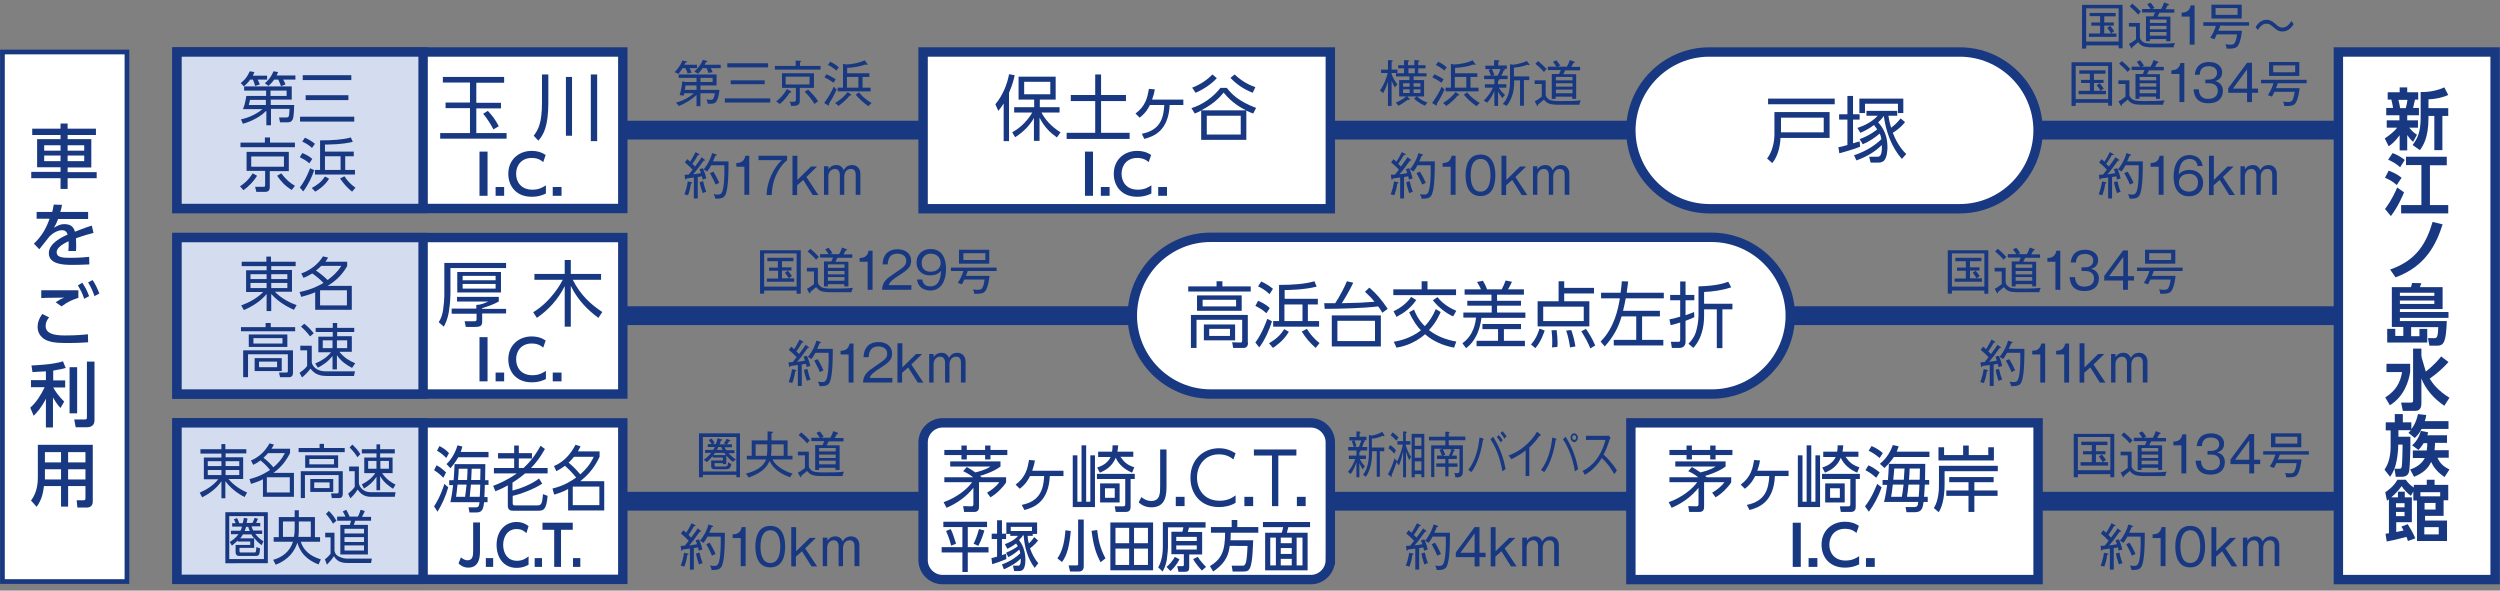 <?xml version="1.0" encoding="utf-8"?>
<!-- Generator: Adobe Illustrator 26.0.2, SVG Export Plug-In . SVG Version: 6.00 Build 0)  -->
<svg version="1.1" id="レイヤー_1" xmlns="http://www.w3.org/2000/svg" xmlns:xlink="http://www.w3.org/1999/xlink" x="0px"
	 y="0px" width="1024px" height="241.9px" viewBox="0 0 1024 241.9" style="enable-background:new 0 0 1024 241.9;"
	 xml:space="preserve">
<rect x="0" y="0" width="1024" height="241.9" fill="#808080" stroke="none"/>
<style type="text/css">
	.st0{fill:#FFFFFF;stroke:#183882;stroke-width:1.925;}
	.st1{fill:#183882;}
	.st2{fill:none;stroke:#183882;stroke-width:7.699;stroke-miterlimit:10;}
	.st3{fill:#FFFFFF;}
	.st4{fill:none;stroke:#183882;stroke-width:3.849;stroke-miterlimit:10;}
	.st5{fill:#FFFFFF;stroke:#183882;stroke-width:3.849;stroke-miterlimit:10;}
	.st6{fill:#D4DCEF;stroke:#183882;stroke-width:3.849;stroke-miterlimit:10;}
</style>
<g>
	<g>
		<rect x="1" y="21.3" class="st0" width="51" height="216.9"/>
		<g>
			<path class="st1" d="M39.3,55.3H27.7V57h9.7v11.6h-9.7v1.9h11.9V73H27.7v4.4h-2.9V73h-12v-2.6h12v-1.9h-9.6V57h9.6v-1.7H13.2
				v-2.6h11.6v-2.1h2.9v2.1h11.6V55.3z M18.1,59.5v2.2h6.7v-2.2H18.1z M18.1,63.7V66h6.7v-2.3H18.1z M27.7,59.5v2.2h6.8v-2.2H27.7z
				 M27.7,63.7V66h6.8v-2.3H27.7z"/>
			<path class="st1" d="M36.1,86.9v2.8H23.8c-0.6,1.6-1,2.4-1.7,3.6c1.7-1,2.7-1.5,4.2-1.5c2.4,0,3.8,0.9,4.4,3.1
				c1.3-0.5,4.6-1.8,6.9-2.5l0.7,3c-4,1-6.8,2.1-7.2,2.2c0.1,1.2,0.1,2.7,0.1,3.1c0,0.9,0,1.5-0.1,2.1h-3.1c0.2-1.9,0.1-3.3,0.1-4
				c-3,1.4-4.9,2.9-4.9,4.5c0,2.3,2.8,2.3,5.9,2.3c0.6,0,4,0,7.4-0.4l0.1,3.1c-2,0.1-4.4,0.2-6.6,0.2c-3.4,0-10,0-10-4.8
				c0-4,5.3-6.6,7.7-7.6c-0.3-0.9-0.7-1.8-2.3-1.8c-1.7,0-3.7,1.1-5.1,2.5c-0.1,0.1-3.5,4.5-4.2,5.3l-2.2-2.3
				c3.3-3.2,5-6.2,6.4-10.2H15v-2.8h6.4c0.3-1.1,0.4-1.8,0.6-3l3.4,0.1c-0.2,1.1-0.3,1.7-0.7,2.9H36.1z"/>
			<path class="st1" d="M20.1,130c-1.1,1.3-1.4,2.5-1.4,3.5c0,3.1,3.3,3.9,7.8,3.9c5,0,7.9-0.3,9.5-0.5l0.1,3.3
				c-1.3,0.1-4.3,0.3-8.6,0.3c-5,0-7-0.4-9-1.4c-2.1-1.2-3.1-3.1-3.1-5.2c0-1.9,0.6-3.4,1.9-5.3L20.1,130z M32.1,122
				c-2.5,0.8-4.2,1.5-6.9,3.5l-2.4-1.7c1.2-0.8,2-1.3,3.5-1.9c-1.3,0-5.3,0.1-7.5,0.1c-0.7,0-1.2,0.1-1.9,0.1l0-3.2h15.2V122z
				 M33.7,115.8c1.2,1.8,1.9,3.1,2.8,5.5l-2,1.1c-0.8-2.3-1.4-3.5-2.6-5.5L33.7,115.8z M37.9,114.7c1.2,1.7,1.8,3.1,2.8,5.5l-2,1.1
				c-0.8-2.3-1.4-3.6-2.6-5.6L37.9,114.7z"/>
			<path class="st1" d="M18.8,152.1c-1.6,0.1-3.1,0.2-5.5,0.3l-0.4-2.7c1.4-0.1,8.6-0.3,12.9-1.7l1.1,2.7c-0.9,0.3-2,0.6-5.1,1.1v4
				h4.9v2.9h-4.9c0.7,1.3,2.1,3.5,4.5,5.8l-1.5,2.6c-0.9-0.9-1.7-1.9-3.1-4.3v12.3h-2.9v-11.8c-1.7,3.5-3.7,5.7-5,7l-1.4-3.3
				c2.5-2.3,4.2-4.9,5.9-8.4h-5.6v-2.9h6.1V152.1z M31.6,150.4v18.9h-3.1v-18.9H31.6z M38.7,148.2v24c0,2.7-2.4,2.8-3.1,2.8H31
				l-0.6-3.2h4.3c0.7,0,0.9-0.2,0.9-0.8v-22.9H38.7z"/>
			<path class="st1" d="M38,205.4c0,0.8-0.2,2.5-2.5,2.5h-3.8l-0.3-3h2.9c0.2,0,0.7,0,0.7-0.7v-5.1h-7.1v8.4H25v-8.4h-7
				c-0.3,2.5-0.8,5.5-3,8.5l-2.3-2.6c0.7-0.9,2.8-3.8,2.8-9.2v-13.6H38V205.4z M25,185.2h-6.6v4.2H25V185.2z M25,192.2h-6.6v4.2H25
				V192.2z M35,185.2h-7.1v4.2H35V185.2z M35,192.2h-7.1v4.2H35V192.2z"/>
		</g>
		<line class="st2" x1="200" y1="205.3" x2="971.8" y2="205.3"/>
		<g>
			<path class="st1" d="M864.4,195.4v-1.2h-13.3v1.3h-1.7v-17.8h16.6v17.8H864.4z M864.4,179h-13.3v13.6h13.3V179z M852.2,190.7
				v-1.4h4.6v-3.2h-3.6v-1.3h3.6v-2.5h-4.3v-1.4h10.7v1.4h-4.7v2.5h3.9v1.3h-3.9v3.2h2.8c-0.5-0.8-1-1.6-1.6-2.3l1.2-0.8
				c0.7,0.7,1.2,1.5,1.7,2.2c-0.6,0.3-1.1,0.7-1.2,0.9h2.1v1.4H852.2z"/>
			<path class="st1" d="M873.1,185v5.7c0,0.3,0,0.9,0.7,1.6c0.9,1,2.1,1.2,5.4,1.2c2.4,0,6,0,8.3-0.3c-0.3,0.6-0.5,1-0.6,1.8h-8.6
				c-3.7,0-4.7-0.6-5.9-2.1c-0.4,0.4-2.1,1.7-2.4,2c0,0.2,0,0.2,0,0.3c0,0.2-0.1,0.3-0.2,0.3c-0.1,0-0.3-0.2-0.3-0.3l-0.9-1.6
				c1-0.5,1.2-0.6,2.9-1.9v-5.2h-2.9V185H873.1z M870,177.1c1,0.8,2.4,2.1,3.5,3.3c-0.2,0.2-0.6,0.5-1.1,1.2c-1-1.2-2.3-2.4-3.5-3.4
				L870,177.1z M877.2,191.5v1h-1.6v-10.2h3c0.1-0.2,0.4-0.9,0.7-1.6H874v-1.4h3.5c-0.3-0.4-0.9-1.3-1.4-2l1.4-0.6
				c0.4,0.5,1.2,1.5,1.6,2.2c-0.5,0.1-0.9,0.3-1,0.4h3.7c0.5-0.9,0.9-1.7,1.2-2.7l1.7,0.6c0.1,0,0.3,0.1,0.3,0.3
				c0,0.2-0.3,0.3-0.5,0.3c-0.1,0.2-0.8,1.3-0.9,1.6h3.6v1.4h-6.1c-0.2,0.4-0.6,1.3-0.8,1.6h5.3v10.1H884v-0.9H877.2z M884,184.9
				v-1.4h-6.8v1.4H884z M884,187.6v-1.4h-6.8v1.4H884z M884,190.2v-1.5h-6.8v1.5H884z"/>
			<path class="st1" d="M895.5,193.9h-2v-11.5h-3.3v-1.5c1.7-0.1,3.2-0.5,3.7-3h1.6V193.9z"/>
			<path class="st1" d="M901.5,188.6c0.1,1.2,0.3,4,3.8,4c3,0,4-1.6,4-3.3c0-2.7-2.3-3.1-3.5-3.1h-1.6v-1.5h1.4
				c2.2,0,3.4-1.2,3.4-2.8c0-1.7-1.4-2.7-3.4-2.7c-3.4,0-3.6,2.4-3.7,3.5h-2.1c0.1-1,0.5-5.2,5.9-5.2c3.1,0,5.3,1.7,5.3,4.2
				c0,2.8-2.2,3.4-2.9,3.6c2.1,0.5,3.2,2,3.2,4c0,2.2-1.2,5.1-5.9,5.1c-1.9,0-5.7-0.3-6.1-5.7H901.5z"/>
			<path class="st1" d="M923.3,188.3h2.5v1.8h-2.5v3.8h-2v-3.8h-7.7v-1.9l7.7-10.4h2V188.3z M921.3,188.3v-7.9l-5.8,7.9H921.3z"/>
			<path class="st1" d="M933.8,186.2c-0.2,0.7-0.5,1.3-0.8,2h9.7c0,0.4-0.5,4.6-1.7,6.2c-0.4,0.5-1,1.3-4.6,1.1c0-0.2,0-1-0.5-1.8
				c0.9,0.2,1.8,0.2,1.9,0.2c1.4,0,1.8-0.2,2.3-1.5c0.3-0.8,0.5-2,0.6-2.7h-8.3c-0.2,0.5-0.8,1.6-1,2c-0.4-0.2-0.9-0.4-1.7-0.6
				c1-1.5,1.8-3.2,2.3-4.9H927v-1.4h18.7v1.4H933.8z M930.2,183.2v-5.7h12.4v5.7H930.2z M941,178.9h-9v2.8h9V178.9z"/>
			<path class="st1" d="M868.5,217.3c0.1,0.1,0.3,0.2,0.3,0.3c0,0.2-0.3,0.2-0.6,0.2c-0.4,0.5-2.1,2.9-2.4,3.3
				c-0.9,1.1-1.1,1.4-1.9,2.3c0.9-0.1,1.7-0.2,3.2-0.5c-0.3-0.9-0.4-1.3-0.6-1.6l1.4-0.4c0.9,2,1.2,3.3,1.4,4.2
				c-0.9,0.2-1.3,0.4-1.5,0.5c0-0.3-0.1-0.5-0.3-1.4c-0.2,0.1-1.6,0.3-1.7,0.3v8.8h-1.6v-8.6c-0.9,0.1-1.5,0.2-3,0.4
				c-0.1,0.3-0.2,0.5-0.3,0.5c-0.2,0-0.3-0.4-0.3-0.5l-0.2-1.5c0.5,0,1.3-0.1,1.7-0.1c0.5-0.6,0.9-1.1,1.6-2c-1-1.1-1.8-1.8-3.2-3
				l1-1.3c0.7,0.6,1,0.8,1.2,1c0.4-0.6,1.6-2.6,2.2-3.9l1.3,0.7c0.2,0.1,0.3,0.2,0.3,0.3c0,0.2-0.3,0.2-0.4,0.2h-0.2
				c-0.3,0.5-0.9,1.7-2.3,3.6c0.1,0.1,0.7,0.7,1.1,1.1c0.1-0.2,2-2.6,2.7-3.8L868.5,217.3z M863.2,226.7c0.2,0,0.4,0.1,0.4,0.3
				c0,0.2-0.2,0.2-0.5,0.3c-0.2,1.7-0.6,3.2-1.2,4.8c-0.4-0.2-1-0.3-1.5-0.4c0.6-1.3,1.2-3.8,1.4-5.3L863.2,226.7z M868.1,226.3
				c0.3,1.3,0.6,2.6,1.3,4.4c-0.2,0-0.9,0.2-1.5,0.5c-0.8-2.4-1.1-3.7-1.2-4.5L868.1,226.3z M878.5,218.2c0,3.3,0,10.5-1.1,13.3
				c-0.6,1.7-1.8,2-4.3,2c-0.1-0.7-0.4-1.3-0.7-1.9c0.3,0.1,1,0.2,1.7,0.2c1.4,0,2-0.4,2.5-4.5c0.1-1.3,0.3-3.3,0.2-7.5h-5.4
				c-0.7,1.3-1.1,1.9-1.7,2.6c-0.5-0.5-1.2-0.8-1.4-0.9c2-2.4,3-4.8,3.5-6.7l1.5,0.5c0.3,0.1,0.4,0.2,0.4,0.3c0,0.2-0.2,0.2-0.6,0.3
				c-0.3,0.7-0.6,1.5-1,2.3H878.5z M872.3,222.3c1.5,2.5,2,3.7,2.4,4.6c-0.3,0.1-0.9,0.4-1.5,0.7c-0.6-1.6-1.6-3.4-2.3-4.7
				L872.3,222.3z"/>
			<path class="st1" d="M887,231.9h-2v-11.5h-3.3v-1.5c1.7-0.1,3.2-0.5,3.7-3h1.6V231.9z"/>
			<path class="st1" d="M903.2,223.9c0,3.3-0.8,8.5-6.1,8.5c-5.3,0-6.1-5.3-6.1-8.5c0-3.1,0.7-8.5,6.1-8.5S903.2,220.8,903.2,223.9z
				 M893.1,223.9c0,2.7,0.6,6.7,4,6.7c3.5,0,4.1-4.1,4.1-6.7c0-2.7-0.6-6.7-4-6.7C893.7,217.2,893.1,221.2,893.1,223.9z"/>
			<path class="st1" d="M907.8,215.9v9.9l5.6-5.5h2.5l-4.4,4.3l4.9,7.4h-2.3l-3.9-6.2l-2.5,2.2v4h-1.9v-16.1H907.8z"/>
			<path class="st1" d="M920.5,220.2l0,1.3c0.3-0.5,1.2-1.8,3.3-1.8c0.5,0,2.1,0,3,2.1c0.4-0.7,1.2-2.1,3.4-2.1c2,0,3.4,1.4,3.4,3.6
				v8.6h-1.9v-8.2c0-1.1-0.3-2.4-2-2.4c-2.4,0-2.7,2.5-2.7,3.1v7.5h-1.8v-8.2c0-0.4-0.1-2.4-2-2.4c-2,0-2.7,1.9-2.7,2.9v7.7h-1.8
				v-11.7H920.5z"/>
		</g>
		<g>
			<path class="st1" d="M556.8,184.5c0.2,0,0.5,0,0.5,0.3c0,0.2-0.3,0.3-0.5,0.4v1.4h2.7v1.4H557c0.5,1.1,1.2,2.1,2.1,3
				c-0.4,0.3-0.6,0.7-0.9,1.3c-0.8-1.2-1.3-2.4-1.4-2.7v5.9h-1.2v-6.1c-0.5,1.4-1.2,3.2-2.4,4.8c-0.2-0.2-0.5-0.6-1.1-0.9
				c1.4-1.6,2.5-3.7,3-5.3h-2.6v-1.4h3.1v-2.1h-3.4v-1.4h2.3c-0.3-1.1-0.5-1.6-0.8-2.4l0.9-0.3h-1.9V179h2.9v-2.3l1.3,0.1
				c0.3,0,0.4,0.1,0.4,0.2c0,0.2,0,0.2-0.4,0.4v1.5h2.8v1.4h-1.4l0.5,0.1c0.1,0,0.3,0.1,0.3,0.3c0,0.2-0.3,0.3-0.4,0.3
				c-0.2,0.8-0.6,1.6-0.8,2.1h2.1v1.4H556.8z M554.8,180.4c0.3,0.6,0.6,1.6,0.8,2.4l-0.9,0.3h1.9c0.1-0.3,0.6-1.4,1-2.7H554.8z
				 M566.8,178.7c-0.1,0-0.2,0-0.4-0.2c-2,0.9-3.5,1.1-4.5,1.2v3.6h5.1v1.5h-1.8v10.5h-1.3v-10.5h-1.9v0.4c0,2.1-0.1,6.4-2.5,10.1
				c-0.5-0.4-0.6-0.5-1.2-0.8c2.4-3.1,2.4-7.5,2.4-9.2v-7.1l1,0.2c0.7,0,2.9-0.6,4.5-1.5l0.8,1.3c0,0.1,0.1,0.2,0.1,0.3
				C567,178.7,566.9,178.7,566.8,178.7z"/>
			<path class="st1" d="M577.2,188.5c-0.6-1.3-1.1-2.7-1.3-3.5v10.5h-1.2v-10.6c-0.4,1.9-0.7,3.3-1.7,5.8c-0.4-0.7-0.8-1.1-1-1.3
				c-0.7,2.1-1.1,3.1-2,5.3c0,0.1,0.1,0.2,0.1,0.3c0,0.2-0.1,0.3-0.2,0.3c-0.1,0-0.2,0-0.2-0.1l-1.2-0.9c1-1.8,2.1-4.4,2.7-6.6
				c0.3,0.5,0.6,0.8,1,1.1c0,0.1-0.1,0.4-0.1,0.5c0.4-0.8,1.6-3,2.5-7.2h-2.2v-1.4h2.3v-4l1.2,0.1c0.2,0,0.3,0,0.3,0.3
				c0,0.2-0.1,0.3-0.4,0.3v3.3h1.9v1.4h-1.9v0.3c0.9,3,1.8,4.2,2.2,4.7C577.7,187.7,577.5,187.9,577.2,188.5z M571.1,185.8
				c-0.8-0.9-1.4-1.5-2.4-2.2l0.7-1.3c1.2,0.8,1.9,1.5,2.4,2.1C571.5,184.9,571.4,185.2,571.1,185.8z M572,180.5
				c-1-1.1-1.9-1.9-2.4-2.2l0.8-1.2c1.2,0.8,1.9,1.6,2.5,2.2C572.6,179.4,572.4,179.7,572,180.5z M582.2,195.5v-1.3h-2.7v1.3h-1.3
				v-17.8h5.2v17.8H582.2z M582.2,179.2h-2.7v3.4h2.7V179.2z M582.2,184h-2.7v3.5h2.7V184z M582.2,189h-2.7v3.7h2.7V189z"/>
			<path class="st1" d="M593.4,180.4v2h5.8v10.4c0,2-0.5,2.9-3.1,2.7c0-0.3-0.1-0.9-0.4-1.8c0.5,0.1,0.9,0.1,1.1,0.1
				c0.9,0,1-0.3,1-1.2v-8.7h-2.8l0.6,0.3c0.1,0.1,0.3,0.1,0.3,0.3c0,0.2-0.2,0.2-0.4,0.2c-0.3,0.8-0.6,1.6-0.8,1.9h2v1.4h-3.4v1.8
				h3.7v1.4h-3.7v3.9h-1.3v-3.9h-3.7v-1.4h3.7V188h-3.4v-1.4h2c-0.3-0.9-0.7-1.7-1-2.3l1.1-0.5h-3.2v11.6h-1.3v-13h5.8v-2h-6.7v-1.5
				h6.7v-2.1l1.4,0.1c0.1,0,0.4,0.1,0.4,0.2c0,0.2-0.2,0.3-0.4,0.3v1.4h6.8v1.5H593.4z M591,183.9c0.6,1.3,0.8,2,1,2.4
				c-0.4,0.1-0.6,0.2-1.1,0.4h2.6c0.4-0.8,0.7-1.6,1-2.7H591z"/>
			<path class="st1" d="M607.4,180.2c-0.5,3.4-1.3,6.4-2.3,8.8c-1,2.5-2,3.8-2.4,4.4c-0.4-0.4-1.1-0.8-1.3-0.9
				c3-3.9,4.2-9.1,4.6-13.3l1.4,0.4c0.2,0.1,0.3,0.1,0.3,0.3C607.8,180,607.7,180.2,607.4,180.2z M615.4,193.1
				c-0.5-2.7-1.5-8-4.9-13.2l1.1-1c3.1,4.9,4.4,9.5,5.1,13.2C616.3,192.4,615.8,192.7,615.4,193.1z M614.7,181.2
				c-0.5-0.8-1.1-1.6-1.6-2.2l0.8-0.8c0.4,0.4,1.2,1.4,1.6,2.1C615.2,180.6,615,180.8,614.7,181.2z M616.2,179.7
				c-0.4-0.8-1-1.6-1.6-2.3l0.8-0.8c0.5,0.5,1.1,1.3,1.7,2.1C616.7,179.1,616.4,179.4,616.2,179.7z"/>
			<path class="st1" d="M630.9,178.5c-0.1,0-0.2,0-0.3,0c-1.7,2.5-3.8,4.5-4.2,4.8V195h-1.5v-10.5c-0.8,0.7-3.3,2.4-5.9,3.6
				c-0.1-0.2-0.5-0.9-1.1-1.5c4.6-1.7,8.8-5,11.7-9.8l1.4,1.2c0.1,0.1,0.1,0.2,0.1,0.3C631.1,178.4,631,178.5,630.9,178.5z"/>
			<path class="st1" d="M637.2,180.2c-0.5,3.4-1.3,6.4-2.3,8.8c-1,2.5-2,3.8-2.4,4.4c-0.4-0.4-1.1-0.8-1.3-0.9
				c3-3.9,4.2-9.1,4.6-13.3l1.4,0.4c0.2,0.1,0.3,0.1,0.3,0.3C637.5,180,637.5,180.2,637.2,180.2z M645.1,193.1
				c-0.5-2.7-1.5-8-4.9-13.2l1.1-1c3.1,4.9,4.4,9.5,5.1,13.2C646.1,192.4,645.6,192.7,645.1,193.1z M644.8,181.1
				c-0.8,0-1.5-0.9-1.5-1.8c0-1,0.6-1.8,1.5-1.8c0.8,0,1.5,0.8,1.5,1.8C646.2,180.3,645.6,181.1,644.8,181.1z M644.8,178.2
				c-0.4,0-0.8,0.4-0.8,1s0.4,1,0.8,1c0.5,0,0.8-0.5,0.8-1C645.6,178.7,645.2,178.2,644.8,178.2z"/>
			<path class="st1" d="M661.2,194.2c-1.4-2.5-3.1-4.8-5.1-6.6c-1.3,2.2-3.8,5.2-7,6.9c-0.3-0.7-0.5-1.1-0.9-1.6
				c1.5-0.7,7-3.5,9.4-12.7h-8v-1.7h8.2c0.3,0,0.8,0,1.1-0.1l0.8,0.9c-0.3,0.6-0.6,1.2-0.6,1.3c-0.6,1.9-1.3,3.9-2.3,5.6
				c1.6,1.4,3.8,3.8,5.5,6.5C661.8,193.4,661.7,193.5,661.2,194.2z"/>
			<path class="st1" d="M584,217.3c0.1,0.1,0.3,0.2,0.3,0.3c0,0.2-0.3,0.2-0.6,0.2c-0.4,0.5-2.1,2.9-2.4,3.3
				c-0.9,1.1-1.1,1.4-1.9,2.3c0.9-0.1,1.7-0.2,3.2-0.5c-0.3-0.9-0.4-1.3-0.6-1.6l1.4-0.4c0.9,2,1.2,3.3,1.4,4.2
				c-0.9,0.2-1.3,0.4-1.5,0.5c0-0.3-0.1-0.5-0.3-1.4c-0.2,0.1-1.6,0.3-1.7,0.3v8.8h-1.6v-8.6c-0.9,0.1-1.5,0.2-3,0.4
				c-0.1,0.3-0.2,0.5-0.3,0.5c-0.2,0-0.3-0.4-0.3-0.5l-0.2-1.5c0.5,0,1.3-0.1,1.7-0.1c0.5-0.6,0.9-1.1,1.6-2c-1-1.1-1.8-1.8-3.2-3
				l1-1.3c0.7,0.6,1,0.8,1.2,1c0.4-0.6,1.6-2.6,2.2-3.9l1.3,0.7c0.2,0.1,0.3,0.2,0.3,0.3c0,0.2-0.3,0.2-0.4,0.2h-0.2
				c-0.3,0.5-0.9,1.7-2.3,3.6c0.1,0.1,0.7,0.7,1.1,1.1c0.1-0.2,2-2.6,2.7-3.8L584,217.3z M578.6,226.7c0.2,0,0.4,0.1,0.4,0.3
				c0,0.2-0.2,0.2-0.5,0.3c-0.2,1.7-0.6,3.2-1.2,4.8c-0.4-0.2-1-0.3-1.5-0.4c0.6-1.3,1.2-3.8,1.4-5.3L578.6,226.7z M583.6,226.3
				c0.3,1.3,0.6,2.6,1.3,4.4c-0.2,0-0.9,0.2-1.5,0.5c-0.8-2.4-1.1-3.7-1.2-4.5L583.6,226.3z M593.9,218.2c0,3.3,0,10.5-1.1,13.3
				c-0.6,1.7-1.8,2-4.3,2c-0.1-0.7-0.4-1.3-0.7-1.9c0.3,0.1,1,0.2,1.7,0.2c1.4,0,2-0.4,2.5-4.5c0.1-1.3,0.3-3.3,0.2-7.5h-5.4
				c-0.7,1.3-1.1,1.9-1.7,2.6c-0.5-0.5-1.2-0.8-1.4-0.9c2-2.4,3-4.8,3.5-6.7l1.5,0.5c0.3,0.1,0.4,0.2,0.4,0.3c0,0.2-0.2,0.2-0.6,0.3
				c-0.3,0.7-0.6,1.5-1,2.3H593.9z M587.8,222.3c1.5,2.5,2,3.7,2.4,4.6c-0.3,0.1-0.9,0.4-1.5,0.7c-0.6-1.6-1.6-3.4-2.3-4.7
				L587.8,222.3z"/>
			<path class="st1" d="M606,226.4h2.5v1.8H606v3.8h-2v-3.8h-7.7v-1.9l7.7-10.4h2V226.4z M604,226.4v-7.9l-5.8,7.9H604z"/>
			<path class="st1" d="M612.6,215.9v9.9l5.6-5.5h2.5l-4.4,4.3l4.9,7.4h-2.3l-3.9-6.2l-2.5,2.2v4h-1.9v-16.1H612.6z"/>
			<path class="st1" d="M625.4,220.2l0,1.3c0.3-0.5,1.2-1.8,3.3-1.8c0.5,0,2.1,0,3,2.1c0.4-0.7,1.2-2.1,3.4-2.1c2,0,3.4,1.4,3.4,3.6
				v8.6h-1.9v-8.2c0-1.1-0.3-2.4-2-2.4c-2.4,0-2.7,2.5-2.7,3.1v7.5H630v-8.2c0-0.4-0.1-2.4-2-2.4c-2,0-2.7,1.9-2.7,2.9v7.7h-1.8
				v-11.7H625.4z"/>
		</g>
		<g>
			<path class="st1" d="M301.6,195.5v-1h-13.7v1h-1.6v-18h16.8v18H301.6z M301.6,179h-13.7v14.1h13.7V179z M300.3,189.2
				c-0.5-0.3-1.4-1-2.8-2.6v3.5h-1.4v-0.4h-3.4v0.6c0,0.6,0,0.8,0.7,0.8h3.4c1,0,1.2-0.1,1.5-1.8c0.4,0.4,0.7,0.6,1.3,0.7
				c-0.5,2.1-1,2.2-2.6,2.2h-4.1c-0.8,0-1.6-0.1-1.6-1.3v-2.3h4.8v-1.2h-4.2v-0.6c-1.2,1.5-2.1,2.2-2.4,2.5
				c-0.5-0.5-0.6-0.6-1.3-0.9c1.4-1,2.3-1.9,3.1-2.9h-2.5v-1.2h3.3c0.4-0.6,0.5-0.9,0.7-1.2h-2.9v-1.2h1.6c-0.2-0.3-0.6-1-1.2-1.6
				l1.1-0.7c0.7,0.7,1.2,1.7,1.3,1.9c-0.1,0.1-0.6,0.3-0.8,0.4h1.3c0.2-0.5,0.5-1.3,0.7-2.4l1.5,0.4c0.2,0.1,0.4,0.1,0.4,0.3
				c0,0.2-0.3,0.3-0.6,0.3c-0.1,0.5-0.2,1-0.4,1.5h2.7l-1-0.4c0.5-0.7,0.8-1.2,1.1-1.9l1.4,0.6c0.1,0,0.2,0.1,0.2,0.2
				c0,0.2-0.3,0.2-0.5,0.2c-0.3,0.4-0.6,0.9-0.9,1.3h2v1.2h-3c0.3,0.7,0.5,1,0.7,1.2h3.3v1.2h-2.4c0.3,0.3,1.4,1.6,3.1,2.7
				C300.9,188.5,300.6,188.7,300.3,189.2z M296.7,185.5h-3.8c-0.2,0.2-0.3,0.4-0.7,0.9h5.1C297,186,296.8,185.7,296.7,185.5z
				 M295.4,183.1h-1.2c-0.3,0.7-0.4,0.9-0.6,1.2h2.4C295.8,184,295.6,183.7,295.4,183.1z"/>
			<path class="st1" d="M323.7,195.5c-3.4-1.1-6.9-3.3-8.5-6.7c-0.7,1.6-2.1,4.6-8.6,6.8c-0.2-0.5-0.5-0.9-1.1-1.6
				c6.3-1.6,7.7-4.3,8.3-5.8h-7.9v-1.5h2v-6.3h6.5v-3.7l1.7,0.1c0.2,0,0.5,0,0.5,0.3c0,0.3-0.4,0.4-0.6,0.4v2.9h6.6v6.3h2v1.5h-8.2
				c2,3.8,7.1,5.5,8.3,5.8C324.1,194.6,323.9,194.8,323.7,195.5z M314.4,182h-4.9v4.7h4.6c0.2-1.4,0.2-2.5,0.2-3.4V182z M320.9,182
				H316v1.1c0,1,0,2.1-0.2,3.6h5.2V182z"/>
			<path class="st1" d="M331.3,185v5.7c0,0.3,0,0.9,0.7,1.6c0.9,1,2.1,1.2,5.4,1.2c2.4,0,6,0,8.3-0.3c-0.3,0.6-0.5,1-0.6,1.8h-8.6
				c-3.7,0-4.7-0.6-5.9-2.1c-0.4,0.4-2.1,1.7-2.4,2c0,0.2,0,0.2,0,0.3c0,0.2-0.1,0.3-0.2,0.3c-0.1,0-0.3-0.2-0.3-0.3l-0.9-1.6
				c1-0.5,1.2-0.6,2.9-1.9v-5.2h-2.9V185H331.3z M328.2,177.1c1,0.8,2.4,2.1,3.5,3.3c-0.2,0.2-0.6,0.5-1.1,1.2
				c-1-1.2-2.3-2.4-3.5-3.4L328.2,177.1z M335.5,191.5v1h-1.6v-10.2h3c0.1-0.2,0.4-0.9,0.7-1.6h-5.3v-1.4h3.5
				c-0.3-0.4-0.9-1.3-1.4-2l1.4-0.6c0.4,0.5,1.2,1.5,1.6,2.2c-0.5,0.1-0.9,0.3-1,0.4h3.7c0.5-0.9,0.9-1.7,1.2-2.7l1.7,0.6
				c0.1,0,0.3,0.1,0.3,0.3c0,0.2-0.3,0.3-0.5,0.3c-0.1,0.2-0.8,1.3-0.9,1.6h3.6v1.4h-6.1c-0.2,0.4-0.6,1.3-0.8,1.6h5.3v10.1h-1.7
				v-0.9H335.5z M342.3,184.9v-1.4h-6.8v1.4H342.3z M342.3,187.6v-1.4h-6.8v1.4H342.3z M342.3,190.2v-1.5h-6.8v1.5H342.3z"/>
			<path class="st1" d="M286.9,217.3c0.1,0.1,0.3,0.2,0.3,0.3c0,0.2-0.3,0.2-0.6,0.2c-0.4,0.5-2.1,2.9-2.4,3.3
				c-0.9,1.1-1.1,1.4-1.9,2.3c0.9-0.1,1.7-0.2,3.2-0.5c-0.3-0.9-0.4-1.3-0.6-1.6l1.4-0.4c0.9,2,1.2,3.3,1.4,4.2
				c-0.9,0.2-1.3,0.4-1.5,0.5c0-0.3-0.1-0.5-0.3-1.4c-0.2,0.1-1.6,0.3-1.7,0.3v8.8h-1.6v-8.6c-0.9,0.1-1.5,0.2-3,0.4
				c-0.1,0.3-0.2,0.5-0.3,0.5c-0.2,0-0.3-0.4-0.3-0.5l-0.2-1.5c0.5,0,1.3-0.1,1.7-0.1c0.5-0.6,0.9-1.1,1.6-2c-1-1.1-1.8-1.8-3.2-3
				l1-1.3c0.7,0.6,1,0.8,1.2,1c0.4-0.6,1.6-2.6,2.2-3.9l1.3,0.7c0.2,0.1,0.3,0.2,0.3,0.3c0,0.2-0.3,0.2-0.4,0.2h-0.2
				c-0.3,0.5-0.9,1.7-2.3,3.6c0.1,0.1,0.7,0.7,1.1,1.1c0.1-0.2,2-2.6,2.7-3.8L286.9,217.3z M281.6,226.7c0.2,0,0.4,0.1,0.4,0.3
				c0,0.2-0.2,0.2-0.5,0.3c-0.2,1.7-0.6,3.2-1.2,4.8c-0.4-0.2-1-0.3-1.5-0.4c0.6-1.3,1.2-3.8,1.4-5.3L281.6,226.7z M286.5,226.3
				c0.3,1.3,0.6,2.6,1.3,4.4c-0.2,0-0.9,0.2-1.5,0.5c-0.8-2.4-1.1-3.7-1.2-4.5L286.5,226.3z M296.9,218.2c0,3.3,0,10.5-1.1,13.3
				c-0.6,1.7-1.8,2-4.3,2c-0.1-0.7-0.4-1.3-0.7-1.9c0.3,0.1,1,0.2,1.7,0.2c1.4,0,2-0.4,2.5-4.5c0.1-1.3,0.3-3.3,0.2-7.5h-5.4
				c-0.7,1.3-1.1,1.9-1.7,2.6c-0.5-0.5-1.2-0.8-1.4-0.9c2-2.4,3-4.8,3.5-6.7l1.5,0.5c0.3,0.1,0.4,0.2,0.4,0.3c0,0.2-0.2,0.2-0.6,0.3
				c-0.3,0.7-0.6,1.5-1,2.3H296.9z M290.7,222.3c1.5,2.5,2,3.7,2.4,4.6c-0.3,0.1-0.9,0.4-1.5,0.7c-0.6-1.6-1.6-3.4-2.3-4.7
				L290.7,222.3z"/>
			<path class="st1" d="M305.4,231.9h-2v-11.5h-3.3v-1.5c1.7-0.1,3.2-0.5,3.7-3h1.6V231.9z"/>
			<path class="st1" d="M321.6,223.9c0,3.3-0.8,8.5-6.1,8.5c-5.3,0-6.1-5.3-6.1-8.5c0-3.1,0.7-8.5,6.1-8.5
				C320.9,215.4,321.6,220.8,321.6,223.9z M311.5,223.9c0,2.7,0.6,6.7,4,6.7c3.5,0,4.1-4.1,4.1-6.7c0-2.7-0.6-6.7-4-6.7
				C312.1,217.2,311.5,221.2,311.5,223.9z"/>
			<path class="st1" d="M326.1,215.9v9.9l5.6-5.5h2.5l-4.4,4.3l4.9,7.4h-2.3l-3.9-6.2l-2.5,2.2v4h-1.9v-16.1H326.1z"/>
			<path class="st1" d="M338.9,220.2l0,1.3c0.3-0.5,1.2-1.8,3.3-1.8c0.5,0,2.1,0,3,2.1c0.4-0.7,1.2-2.1,3.4-2.1c2,0,3.4,1.4,3.4,3.6
				v8.6H350v-8.2c0-1.1-0.3-2.4-2-2.4c-2.4,0-2.7,2.5-2.7,3.1v7.5h-1.8v-8.2c0-0.4-0.1-2.4-2-2.4c-2,0-2.7,1.9-2.7,2.9v7.7H337
				v-11.7H338.9z"/>
		</g>
		<g>
			<path class="st3" d="M544.9,229.4c0,4.4-3.6,8-8,8H386.1c-4.4,0-8-3.6-8-8v-48.2c0-4.4,3.6-8,8-8h150.8c4.4,0,8,3.6,8,8V229.4z"
				/>
			<path class="st4" d="M544.9,229.4c0,4.4-3.6,8-8,8H386.1c-4.4,0-8-3.6-8-8v-48.2c0-4.4,3.6-8,8-8h150.8c4.4,0,8,3.6,8,8V229.4z"
				/>
		</g>
		<g>
			<path class="st1" d="M412.1,195.5v2.1c-1.4,2.2-4.1,4.8-6.4,6.1l-1.4-1.9c2-1.1,4.1-2.9,5-4.3H401v10.1c0,0.9-0.2,2.1-2,2.1h-4.1
				l-0.4-2.4l3.4,0.1c0.5,0,0.8-0.2,0.8-0.8v-6.8c-2.9,3.7-6.8,6.4-11,8.2l-1.2-2.3c5.4-1.9,9.7-5.4,11.7-8.2h-11.4v-2h11.8
				c-1.6-1.3-3.6-2.3-4.1-2.5l1.5-1.7c0.9,0.5,2.1,1.2,3.5,2.2c0.4-0.1,4-0.9,6.2-2.4h-16.5V189h20.6v2.1c-3.2,2.4-8.2,3.8-8.4,3.8
				c0.1,0.1,0.5,0.4,0.7,0.6H412.1z M393.8,184.3v-1.8h2.2v1.8h7.5v-1.8h2.2v1.8h6.9v2.1h-6.9v1.8h-2.2v-1.8H396v1.8h-2.2v-1.8h-7
				v-2.1H393.8z"/>
			<path class="st1" d="M418.5,206.8c7.6-1.5,8.9-6.5,9.2-11.8h-5.8c-0.6,1.2-1.6,3.2-4.2,5.2l-1.7-1.7c4.2-3.1,4.9-6.7,5.5-10.1
				l2.4,0.2c-0.3,1.8-0.6,2.7-1.1,4.2h12.8v2.2h-5.6c-0.5,10.7-6.6,12.9-10.4,13.9L418.5,206.8z"/>
			<path class="st1" d="M441.3,186.5v19h1.7v-23.1h1.9v23.1h1.7v-19h1.9v21.2h-9.1v-21.2H441.3z M464.2,185v2.1h-5.3
				c1.8,2.5,3,3.4,5.7,4.3l-0.9,2.2c-2.9-1.2-5.5-3.3-6.7-6.1c-1.5,3.6-4.1,5.1-6.5,6.1l-1.1-2.1c1.8-0.6,4.2-1.6,5.5-4.3h-5.1V185
				h5.7c0.2-1.1,0.2-1.9,0.2-2.6h2.3c-0.1,1.1-0.1,1.6-0.3,2.6H464.2z M464.8,196.2h-1.7v11.3c0,0.9-0.1,2.2-2.1,2.2H457l-0.4-2.3
				l3.4,0c0.9,0,0.9-0.4,0.9-1.1v-10.1h-11.6v-2.1h15.5V196.2z M458.6,205.8h-8V198h8V205.8z M456.6,200h-4v3.9h4V200z"/>
			<path class="st1" d="M477.8,184.1v14.6c0,3.5,0,9.1-6.2,9.1c-2.5,0-4-1-5.2-2l1.1-2.2c0.7,0.6,2.2,1.6,4,1.6
				c3.7,0,3.7-3.1,3.7-6.3v-14.8H477.8z"/>
			<path class="st1" d="M485.2,203.5v3.8h-3.6v-3.8H485.2z"/>
			<path class="st1" d="M506,206c-2,1.2-4.4,1.7-6.7,1.7c-7.4,0-11.7-5.3-11.7-12c0-7.6,5.4-12.1,11.7-12.1c2.5,0,4.7,0.7,6.8,2.1
				l-0.9,2.5c-0.7-0.6-2.6-2.1-5.9-2.1c-5.7,0-9,4.4-9,9.5c0,4.6,2.7,9.5,9.3,9.5c3.6,0,5.5-1.5,6.5-2.2V206z"/>
			<path class="st1" d="M513.3,203.5v3.8h-3.6v-3.8H513.3z"/>
			<path class="st1" d="M523.6,207.3H521v-20.7h-7.4v-2.5H531v2.5h-7.4V207.3z"/>
			<path class="st1" d="M534.8,203.5v3.8h-3.6v-3.8H534.8z"/>
			<path class="st1" d="M386.5,213.7h17.8v2.2h-7.9v8.2h8.5v2.2h-8.5v8h-2.2v-8h-8.5v-2.2h8.5v-8.2h-7.8V213.7z M389.4,216.7
				c0.8,1.5,1.5,3.8,2.2,6l-2,0.8c-0.2-0.8-0.8-3.2-2.1-6L389.4,216.7z M403.2,217.3c-0.3,1-1.1,3.8-2.5,6.3l-1.9-0.9
				c1.3-2.6,2-5.3,2.2-6L403.2,217.3z"/>
			<path class="st1" d="M412.2,229c-1.6,0.7-4.7,1.8-5.8,2.1l-0.3-2.5c0.6-0.1,1.2-0.3,2.3-0.6v-7.2h-2.2v-2.2h2.2v-5.5h2v5.5h1.7
				v2.2h-1.7v6.6c1.1-0.4,1.2-0.4,1.7-0.6L412.2,229z M412.1,226.4c2.3-1,3.9-1.9,4.8-2.7c-0.3-0.5-0.5-0.7-0.7-1.1
				c-1.7,1.3-3,1.9-3.6,2.2l-1-1.9c3.7-1.4,4.9-2.8,5.4-3.4h-3.2v-0.8h-1.6v-4.7h12.6v4.7H423v0.8h-2.1c0.1,1.4,0.2,2,0.5,3.1
				c1-0.9,1.6-1.7,2.2-2.6l1.6,1.4c-0.6,0.7-1.5,1.9-3.3,3.2c0.8,2.3,1.9,4.4,3.4,6.1l-1.5,1.9c-2.8-3.7-4.2-8.5-4.5-13.3H419
				c-0.3,0.5-0.7,1-1.6,1.9c1.2,1.6,2.6,4.1,2.6,8.1c0,4.2-1.4,4.6-2.7,4.6h-1.9l-0.5-2.2h2.1c0.4,0,1.2,0,1.1-2.9
				c-2.2,2.2-4.8,3.4-6.9,4.4l-0.8-2c3.7-1.4,6.2-3.2,7.5-4.6c0-0.3-0.2-0.9-0.4-1.5c-2.1,1.9-3.9,2.8-4.5,3.1L412.1,226.4z
				 M422.7,217.5v-1.7H414v1.7H422.7z"/>
			<path class="st1" d="M438.6,217.5c-0.6,6.2-1.5,9.9-3.6,12.7l-1.9-1.5c2.2-3,3-7.3,3.3-11.5L438.6,217.5z M443.9,212.9v19
				c0,0.7-0.1,2.2-2.1,2.2h-3.5l-0.6-2.5h3.3c0.6,0,0.6-0.3,0.6-0.6v-18.2H443.9z M450.8,230.3c-1.9-3.6-2.9-6.6-3.7-12.9l2.3-0.3
				c0.5,4.5,1.3,7.6,3.4,11.6L450.8,230.3z"/>
			<path class="st1" d="M472.3,214v19.6h-17.5V214H472.3z M462.5,216.2h-5.6v6.3h5.6V216.2z M462.5,224.7h-5.6v6.7h5.6V224.7z
				 M470.2,216.2h-5.7v6.3h5.7V216.2z M470.2,224.7h-5.7v6.7h5.7V224.7z"/>
			<path class="st1" d="M493.8,216.1h-6.8c-0.2,0.9-0.2,1-0.5,1.8h5.9v9.2h-5.3v5.3c0,1.4-0.5,1.8-1.7,1.8h-2.7l-0.5-2.3h2.2
				c0.4,0,0.5-0.2,0.5-0.6v-4.3h-5.1v-9.2h4.5c0.2-0.6,0.3-1.2,0.4-1.8h-6.3v8c0,2.1-0.5,4.9-0.5,5.4c-0.4,2.4-1.3,4-1.7,4.7
				l-1.8-1.7c0.6-1,1.9-3.7,1.9-8.4v-10.1h17.5V216.1z M483.1,229.1c-1.5,2.9-3.1,4.3-3.7,4.8l-1.6-1.7c1.1-0.8,2.6-2.6,3.4-4.1
				L483.1,229.1z M481.8,219.9v1.7h8.4v-1.7H481.8z M481.8,223.4v1.7h8.4v-1.7H481.8z M490.6,228.1c1,1.5,1.9,2.6,3.4,4.1l-1.7,1.5
				c-1.1-1.1-2.8-3.2-3.6-4.7L490.6,228.1z"/>
			<path class="st1" d="M503.7,223.6c-0.4,2.8-1,6.6-6.8,10.5l-1.3-2.2c4.7-2.9,6.2-6.1,6.2-13.7H496v-2.3h8.5v-2.9h2.3v2.9h8.6v2.3
				h-11.3c0,0.8,0,1.7-0.1,3.1h9.3c-0.1,2.1-0.2,8.6-1.2,11.1c-0.5,1.2-1.1,1.7-2.7,1.7h-4.5l-0.4-2.4h4.5c0.4,0,0.9,0,1.3-1.2
				c0.1-0.3,0.5-2,0.7-6.9H503.7z"/>
			<path class="st1" d="M536.5,215.9h-8.8c-0.2,0.9-0.4,1.6-0.6,2.3h8.5v15.4h-17.4v-15.4h6.8c0.2-0.5,0.4-1.4,0.6-2.3h-8.3v-2.1
				h19.3V215.9z M522.6,220.2h-2.3v11.4h2.3V220.2z M529.1,220.2h-4.5v2.3h4.5V220.2z M529.1,224.5h-4.5v2.4h4.5V224.5z
				 M529.1,228.9h-4.5v2.7h4.5V228.9z M533.5,220.2h-2.4v11.4h2.4V220.2z"/>
		</g>
		<rect x="668" y="173.2" class="st5" width="166.8" height="64.2"/>
		<g>
			<path class="st1" d="M709.1,195.5v2.1c-1.4,2.2-4.1,4.8-6.4,6.1l-1.4-1.9c2-1.1,4.1-2.9,5-4.3H698v10.1c0,0.9-0.2,2.1-2,2.1h-4.1
				l-0.4-2.4l3.4,0.1c0.5,0,0.8-0.2,0.8-0.8v-6.8c-2.9,3.7-6.8,6.4-11,8.2l-1.2-2.3c5.4-1.9,9.7-5.4,11.7-8.2h-11.4v-2h11.8
				c-1.6-1.3-3.6-2.3-4.1-2.5l1.5-1.7c0.9,0.5,2.1,1.2,3.5,2.2c0.4-0.1,4-0.9,6.2-2.4h-16.5V189h20.6v2.1c-3.2,2.4-8.2,3.8-8.4,3.8
				c0.1,0.1,0.5,0.4,0.7,0.6H709.1z M690.8,184.3v-1.8h2.2v1.8h7.5v-1.8h2.2v1.8h6.9v2.1h-6.9v1.8h-2.2v-1.8H693v1.8h-2.2v-1.8h-7
				v-2.1H690.8z"/>
			<path class="st1" d="M715.5,206.8c7.6-1.5,8.9-6.5,9.2-11.8h-5.8c-0.6,1.2-1.6,3.2-4.2,5.2l-1.7-1.7c4.2-3.1,4.9-6.7,5.5-10.1
				l2.4,0.2c-0.3,1.8-0.6,2.7-1.1,4.2h12.8v2.2h-5.6c-0.5,10.7-6.6,12.9-10.4,13.9L715.5,206.8z"/>
			<path class="st1" d="M738.3,186.5v19h1.7v-23.1h1.9v23.1h1.7v-19h1.9v21.2h-9.1v-21.2H738.3z M761.2,185v2.1h-5.3
				c1.8,2.5,3,3.4,5.7,4.3l-0.9,2.2c-2.9-1.2-5.5-3.3-6.7-6.1c-1.5,3.6-4.1,5.1-6.5,6.1l-1.1-2.1c1.8-0.6,4.2-1.6,5.5-4.3h-5.1V185
				h5.7c0.2-1.1,0.2-1.9,0.2-2.6h2.3c-0.1,1.1-0.1,1.6-0.3,2.6H761.2z M761.8,196.2h-1.7v11.3c0,0.9-0.1,2.2-2.1,2.2H754l-0.4-2.3
				l3.4,0c0.9,0,0.9-0.4,0.9-1.1v-10.1h-11.6v-2.1h15.5V196.2z M755.6,205.8h-8V198h8V205.8z M753.6,200h-4v3.9h4V200z"/>
			<path class="st1" d="M763.9,207.4c3-3.8,4.5-8.1,5-9.2l1.8,1.4c-1.2,3.6-3.2,7.3-5.2,10L763.9,207.4z M768.5,195.7
				c-1.6-1.4-2.5-2.1-4.4-3.1l1.2-2c1.5,0.6,2.7,1.4,4.6,2.9L768.5,195.7z M769.9,187.6c-1.5-1.3-3.1-2.3-4.5-3l1.2-1.9
				c1.4,0.6,3.4,1.7,4.6,2.9L769.9,187.6z M770,190c1.7-1.4,3.9-3.7,5.3-7.7l2.4,0.5c-0.3,0.9-0.5,1.3-0.8,2.2h13.4v2.2h-14.6
				c-0.2,0.3-1.3,2.1-3.8,4.5L770,190z M790.2,196.5v2h-1.8c-0.1,1.5-0.2,4.4-0.3,5h1.5v2.1h-1.7c-0.3,2.2-0.6,4.2-3.5,4.2h-3.5
				l-0.4-2.1l3.6,0c1.3,0,1.5-0.8,1.6-2.1h-14c0.6-2.4,0.9-4.3,1.3-7h-1.9v-2h2.2c0.1-1.4,0.3-3.8,0.4-6.6h14.9
				c0,1.1-0.1,5.7-0.1,6.6H790.2z M779,203.5c0.3-1.6,0.4-2.7,0.7-5h-4.4c-0.4,3-0.4,3.5-0.7,5H779z M779.8,196.5
				c0.1-1.8,0.2-3.1,0.3-4.6h-4.2c-0.1,0.9-0.2,2.6-0.4,4.6H779.8z M785.9,203.5c0.2-1.6,0.2-3.4,0.3-5h-4.5c-0.2,2.2-0.3,3.2-0.6,5
				H785.9z M786.3,196.5c0.1-2.9,0.1-3.4,0.1-4.6h-4.2c-0.1,2.2-0.1,3-0.3,4.6H786.3z"/>
			<path class="st1" d="M818.3,193h-21.8v5.3c0,6.2-1.2,9.6-2.4,11.5l-2-1.7c2.1-3.3,2.1-8.1,2.1-9.7v-7.6h24.1V193z M796.3,186.4
				h7.8v-3.9h2.3v3.9h8v-3.2h2.3v5.4H794v-5.4h2.3V186.4z M816.7,197.5h-8v3.4h9.5v2.2h-9.5v6.6h-2.4v-6.6h-9.1v-2.2h9.1v-3.4h-7.9
				v-2.1h18.2V197.5z"/>
			<path class="st1" d="M737.6,214.1v18.1h-3.3v-18.1H737.6z"/>
			<path class="st1" d="M744.4,228.6v3.6h-3.6v-3.6H744.4z"/>
			<path class="st1" d="M761.4,231.2c-0.6,0.3-2.6,1.3-5.7,1.3c-6.3,0-9.6-4.3-9.6-9.4c0-5.8,4.3-9.4,9.6-9.4c2.1,0,4,0.5,5.7,1.7
				l-1,2.9c-0.7-0.6-2-1.7-4.7-1.7c-4.1,0-6.4,2.9-6.4,6.5c0,3.3,2,6.5,6.7,6.5c2.9,0,4.6-1.2,5.5-1.8V231.2z"/>
			<path class="st1" d="M767.9,228.6v3.6h-3.6v-3.6H767.9z"/>
		</g>
		<line class="st2" x1="200" y1="53.3" x2="971.8" y2="53.3"/>
		<g>
			<path class="st1" d="M282.4,27.9c0.3,0.5,0.4,0.6,0.9,1.9c-0.6,0-1.1,0.2-1.6,0.3c-0.3-0.9-0.8-1.9-1-2.2h-1.1
				c-0.5,0.8-1.1,1.6-1.7,2.4c-0.8-0.5-1.2-0.6-1.6-0.7c0.8-0.9,2.3-2.4,3.2-4.8l1.5,0.3c0.2,0,0.4,0.1,0.4,0.3
				c0,0.2-0.2,0.2-0.6,0.2c-0.2,0.3-0.2,0.5-0.5,0.9h5.2v1.4H282.4z M293.4,41.6c-0.5,0.7-1,1-3.5,0.9c-0.1-0.6-0.2-1.2-0.6-1.8
				c0.5,0.1,1.2,0.2,1.7,0.2c0.8,0,1.4,0,1.8-2.7h-5.9v5.3h-1.6v-4.6c-1.8,1.7-4.7,3.6-7.3,4.5c-0.1-0.2-0.6-0.9-1.2-1.3
				c2.5-0.7,5.2-1.9,7.4-3.9h-3.9c-0.2,0.7-0.2,0.8-0.2,1c-0.7-0.2-1.1-0.2-1.7-0.2c0.6-2.2,0.9-3.9,1.1-5.7l1.4,0.3h4.4v-1.7H278
				v-1.4h15.5V35h-6.6v1.8h7.8C294.5,38.8,294,40.8,293.4,41.6z M285.3,35h-4.5c-0.1,0.8-0.2,1.2-0.3,1.8h4.8V35z M291.1,27.9
				c0.4,0.7,0.6,1.1,0.8,1.7c-0.2,0-1,0.1-1.7,0.3c-0.2-0.7-0.5-1.4-0.8-2h-1.6c-0.1,0.2-0.9,1.3-1.9,2.3c-0.4-0.3-1.1-0.7-1.5-0.9
				c2.2-2,3.1-3.8,3.5-4.8l1.5,0.4c0.2,0,0.3,0.1,0.3,0.3c0,0.2-0.2,0.2-0.6,0.3c-0.3,0.6-0.4,0.8-0.5,1h6.6v1.4H291.1z M291.9,31.9
				h-5v1.7h5V31.9z"/>
			<path class="st1" d="M296.9,42v-1.7h18.6V42H296.9z M297.9,27.6v-1.7h16.7v1.7H297.9z M299.3,34.5v-1.6h13.9v1.6H299.3z"/>
			<path class="st1" d="M317.4,28.5V27h8.5v-2.2l1.8,0.1c0.2,0,0.5,0.1,0.5,0.2c0,0.2-0.2,0.3-0.5,0.3V27h8.4v1.5H317.4z
				 M323.5,37.9c-0.9,1.4-2.2,3.2-4.1,4.7c-0.6-0.5-0.9-0.7-1.5-1c1.7-1.4,3.2-2.9,4.4-5.1l1.5,0.8c0.1,0.1,0.3,0.2,0.3,0.3
				C324.1,38,323.7,38,323.5,37.9z M327.6,36v5.1c0,1.5-0.3,2.4-3.6,2.3c-0.1-1-0.4-1.5-0.6-1.8c0.4,0.1,0.9,0.1,1.5,0.1
				c0.9,0,1.1-0.3,1.1-0.8V36h-5.7v-6h13.1v6H327.6z M331.6,31.4h-9.8v3.2h9.8V31.4z M333.6,42.6c-0.9-1.6-2.6-3.7-4-5l1.4-0.9
				c1.2,1.1,3.1,3.1,4.1,4.8C334.5,41.9,334.3,42,333.6,42.6z"/>
			<path class="st1" d="M337.6,42.2c1.9-2.7,3-4.6,3.9-6.7c0.4,0.5,0.9,0.9,1.2,1.1c-1.1,2.5-2.1,4.2-3.2,6c0.1,0.1,0.1,0.3,0.1,0.4
				c0,0.1,0,0.2-0.2,0.2c-0.1,0-0.2,0-0.3-0.1L337.6,42.2z M338.5,30.4c1.1,0.5,2.7,1.3,3.8,2.1c-0.3,0.4-0.5,0.8-0.9,1.4
				c-1.6-1.2-3.3-2-3.7-2.2L338.5,30.4z M340.1,25.3c1.3,0.6,2.5,1.4,3.5,2.3c-0.4,0.4-0.6,0.7-1,1.3c-1-0.9-2.4-1.8-3.5-2.3
				L340.1,25.3z M348.5,38.6c0.1,0.1,0.2,0.1,0.2,0.3c0,0.2-0.2,0.2-0.3,0.2c-0.1,0-0.2,0-0.3,0c-1.2,1.5-3.1,3.2-4.7,4.3
				c-0.2-0.2-0.7-0.8-1.4-1.2c2.5-1.4,4.3-3.3,5.2-4.5L348.5,38.6z M353.3,35.9h3.3v1.5h-13.5v-1.5h2.2v-9.8l1.1,0.3
				c1.6,0,5-0.4,7.8-1.7l1,1.4c0.1,0.1,0.2,0.3,0.2,0.3c0,0.2-0.1,0.2-0.2,0.2c-0.2,0-0.3-0.1-0.6-0.2c-2.4,0.9-5.4,1.3-7.6,1.4v2.2
				h9.1v1.5h-2.8V35.9z M351.6,31.5h-4.7v4.4h4.7V31.5z M351.8,37.8c1.3,1.7,3.5,3.4,5.2,4.4c-0.6,0.5-0.8,0.7-1.3,1.3
				c-1.8-1.2-3.7-2.9-5.2-4.7L351.8,37.8z"/>
			<path class="st1" d="M288.5,65.3c0.1,0.1,0.3,0.2,0.3,0.3c0,0.2-0.3,0.2-0.6,0.2c-0.4,0.5-2.1,2.9-2.4,3.3
				c-0.9,1.1-1.1,1.4-1.9,2.3c0.9-0.1,1.7-0.2,3.2-0.5c-0.3-0.9-0.4-1.3-0.6-1.6l1.4-0.4c0.9,2,1.2,3.3,1.4,4.2
				c-0.9,0.2-1.3,0.4-1.5,0.5c0-0.3-0.1-0.5-0.3-1.4c-0.2,0.1-1.6,0.3-1.7,0.3v8.8h-1.6v-8.6c-0.9,0.1-1.5,0.2-3,0.4
				c-0.1,0.3-0.2,0.5-0.3,0.5c-0.2,0-0.3-0.4-0.3-0.5l-0.2-1.5c0.5,0,1.3-0.1,1.7-0.1c0.5-0.6,0.9-1.1,1.6-2c-1-1.1-1.8-1.8-3.2-3
				l1-1.3c0.7,0.6,1,0.8,1.2,1c0.4-0.6,1.6-2.6,2.2-3.9l1.3,0.7c0.2,0.1,0.3,0.2,0.3,0.3c0,0.2-0.3,0.2-0.4,0.2h-0.2
				c-0.3,0.5-0.9,1.7-2.3,3.6c0.1,0.1,0.7,0.7,1.1,1.1c0.1-0.2,2-2.6,2.7-3.8L288.5,65.3z M283.1,74.6c0.2,0,0.4,0.1,0.4,0.3
				c0,0.2-0.2,0.2-0.5,0.3c-0.2,1.7-0.6,3.2-1.2,4.8c-0.4-0.2-1-0.3-1.5-0.4c0.6-1.3,1.2-3.8,1.4-5.3L283.1,74.6z M288,74.2
				c0.3,1.3,0.6,2.6,1.3,4.4c-0.2,0-0.9,0.2-1.5,0.5c-0.8-2.4-1.1-3.7-1.2-4.5L288,74.2z M298.4,66.1c0,3.3,0,10.5-1.1,13.3
				c-0.6,1.7-1.8,2-4.3,2c-0.1-0.7-0.4-1.3-0.7-1.9c0.3,0.1,1,0.2,1.7,0.2c1.4,0,2-0.4,2.5-4.5c0.1-1.3,0.3-3.3,0.2-7.5h-5.4
				c-0.7,1.3-1.1,1.9-1.7,2.6c-0.5-0.5-1.2-0.8-1.4-0.9c2-2.4,3-4.8,3.5-6.7l1.5,0.5c0.3,0.1,0.4,0.2,0.4,0.3c0,0.2-0.2,0.2-0.6,0.3
				c-0.3,0.7-0.6,1.5-1,2.3H298.4z M292.2,70.3c1.5,2.5,2,3.7,2.4,4.6c-0.3,0.1-0.9,0.4-1.5,0.7c-0.6-1.6-1.6-3.4-2.3-4.7
				L292.2,70.3z"/>
			<path class="st1" d="M306.9,79.8h-2V68.3h-3.3v-1.5c1.7-0.1,3.2-0.5,3.7-3h1.6V79.8z"/>
			<path class="st1" d="M322.4,63.8v1.8c-2.4,1.9-6.1,6.7-6.3,14.3H314c0.1-5.6,2.9-11.2,6.2-14.3h-9.5v-1.8H322.4z"/>
			<path class="st1" d="M326.6,63.8v9.9l5.6-5.5h2.5l-4.4,4.3l4.9,7.4h-2.3l-3.9-6.2l-2.5,2.2v4h-1.9V63.8H326.6z"/>
			<path class="st1" d="M339.3,68.1l0,1.3c0.3-0.5,1.2-1.8,3.3-1.8c0.5,0,2.1,0,3,2.1c0.4-0.7,1.2-2.1,3.4-2.1c2,0,3.4,1.4,3.4,3.6
				v8.6h-1.9v-8.2c0-1.1-0.3-2.4-2-2.4c-2.4,0-2.7,2.5-2.7,3.1v7.5H344v-8.2c0-0.4-0.1-2.4-2-2.4c-2,0-2.7,1.9-2.7,2.9v7.7h-1.8
				V68.1H339.3z"/>
		</g>
		<g>
			<path class="st1" d="M571.3,35.8c-0.7-1.2-1.2-2.5-1.3-2.8v10.4h-1.5v-9.9c-0.5,1.5-1,3-2,4.7c-0.4-0.5-0.7-0.8-1.3-1.1
				c1.5-2,2.7-5,3.2-7.2h-2.7v-1.4h2.8v-3.9l1.5,0.1c0.2,0,0.5,0.1,0.5,0.3c0,0.1-0.2,0.2-0.5,0.3v3.2h2.4v1.4H570v0.5
				c0.7,1.8,1.4,2.9,2.4,4.2C572.1,34.9,571.7,35.2,571.3,35.8z M583.7,43.3c-2-0.8-3.5-2-4.5-2.9l1-0.9h-3.8l0.9,0.9
				c0.1,0.1,0.2,0.2,0.2,0.3c0,0.2-0.2,0.2-0.3,0.2c-0.1,0-0.3,0-0.5-0.1c-1.9,1.4-3,2.1-3.9,2.5c-0.4-0.5-0.6-0.8-1.1-1.3
				c0.9-0.3,2.6-1.1,4.3-2.5h-2.9v-6.7h4.2v-1.5h-5.5V30h3.3v-2h-2.4v-1.3h2.4v-2.1l1.6,0.1c0.1,0,0.5,0.1,0.5,0.3
				c0,0.2-0.2,0.2-0.5,0.3v1.4h2.6v-2.1l1.6,0.1c0.1,0,0.5,0.1,0.5,0.3c0,0.2-0.2,0.2-0.5,0.3v1.4h3V28h-3v2h3.4v1.3H579v1.5h4.3
				v6.7h-2.9c0.8,0.8,2.6,2,4.3,2.5C584.2,42.5,584,42.7,583.7,43.3z M577.4,34.1h-2.7v1.4h2.7V34.1z M577.4,36.6h-2.7v1.5h2.7V36.6
				z M579.5,28h-2.6v2h2.6V28z M581.7,34.1H579v1.4h2.8V34.1z M581.7,36.6H579v1.5h2.8V36.6z"/>
			<path class="st1" d="M586.6,42.2c1.9-2.7,3-4.6,3.9-6.7c0.4,0.5,0.9,0.9,1.2,1.1c-1.1,2.5-2.1,4.2-3.2,6c0.1,0.1,0.1,0.3,0.1,0.4
				c0,0.1,0,0.2-0.2,0.2c-0.1,0-0.2,0-0.3-0.1L586.6,42.2z M587.5,30.4c1.1,0.5,2.7,1.3,3.8,2.1c-0.3,0.4-0.5,0.8-0.9,1.4
				c-1.6-1.2-3.3-2-3.7-2.2L587.5,30.4z M589.1,25.3c1.3,0.6,2.5,1.4,3.5,2.3c-0.4,0.4-0.6,0.7-1,1.3c-1-0.9-2.4-1.8-3.5-2.3
				L589.1,25.3z M597.5,38.6c0.1,0.1,0.2,0.1,0.2,0.3c0,0.2-0.2,0.2-0.3,0.2s-0.2,0-0.3,0c-1.2,1.5-3.1,3.2-4.7,4.3
				c-0.2-0.2-0.7-0.8-1.4-1.2c2.5-1.4,4.3-3.3,5.2-4.5L597.5,38.6z M602.3,35.9h3.3v1.5h-13.5v-1.5h2.2v-9.8l1.1,0.3
				c1.6,0,5-0.4,7.8-1.7l1,1.4c0.1,0.1,0.2,0.3,0.2,0.3c0,0.2-0.1,0.2-0.2,0.2c-0.2,0-0.3-0.1-0.6-0.2c-2.4,0.9-5.4,1.3-7.6,1.4v2.2
				h9.1v1.5h-2.8V35.9z M600.6,31.5h-4.7v4.4h4.7V31.5z M600.9,37.8c1.3,1.7,3.5,3.4,5.2,4.4c-0.6,0.5-0.8,0.7-1.3,1.3
				c-1.8-1.2-3.7-2.9-5.2-4.7L600.9,37.8z"/>
			<path class="st1" d="M613.6,32.4c0.2,0,0.6,0,0.6,0.3c0,0.2-0.4,0.3-0.6,0.4v1.4h3.4v1.4h-3.1c0.7,1.1,1.5,2.1,2.6,3
				c-0.5,0.3-0.7,0.7-1.1,1.3c-1-1.2-1.6-2.4-1.8-2.7v5.9h-1.5v-6.1c-0.6,1.4-1.5,3.2-3,4.8c-0.3-0.2-0.6-0.6-1.4-0.9
				c1.8-1.6,3.1-3.7,3.8-5.3h-3.3v-1.4h3.9v-2.1h-4.2v-1.4h2.8c-0.4-1.1-0.6-1.6-1-2.4l1.1-0.3h-2.4v-1.4h3.6v-2.3l1.7,0.1
				c0.4,0,0.5,0.1,0.5,0.2c0,0.2-0.1,0.2-0.5,0.4v1.5h3.5v1.4h-1.7l0.6,0.1c0.2,0,0.3,0.1,0.3,0.3c0,0.2-0.3,0.3-0.5,0.3
				c-0.3,0.8-0.7,1.6-1,2.1h2.6v1.4H613.6z M611.1,28.3c0.3,0.6,0.7,1.6,1,2.4l-1.1,0.3h2.4c0.2-0.3,0.8-1.4,1.2-2.7H611.1z
				 M626.2,26.7c-0.2,0-0.3,0-0.5-0.2c-2.5,0.9-4.4,1.1-5.6,1.2v3.6h6.3v1.5h-2.2v10.5h-1.6V32.9h-2.4v0.4c0,2.1-0.1,6.4-3.1,10.1
				c-0.6-0.4-0.7-0.5-1.6-0.8c3-3.1,3-7.5,3-9.2v-7.1l1.2,0.2c0.8,0,3.7-0.6,5.7-1.5l1,1.3c0.1,0.1,0.1,0.2,0.1,0.3
				C626.4,26.6,626.3,26.7,626.2,26.7z"/>
			<path class="st1" d="M633.1,32.9v5.7c0,0.3,0,0.9,0.7,1.6c0.9,1,2.1,1.2,5.4,1.2c2.4,0,6,0,8.3-0.3c-0.3,0.6-0.5,1-0.6,1.8h-8.6
				c-3.7,0-4.7-0.6-5.9-2.1c-0.4,0.4-2.1,1.7-2.4,2c0,0.2,0,0.2,0,0.3c0,0.2-0.1,0.3-0.2,0.3c-0.1,0-0.3-0.2-0.3-0.3l-0.9-1.6
				c1-0.5,1.2-0.6,2.9-1.9v-5.2h-2.9v-1.5H633.1z M630,25c1,0.8,2.4,2.1,3.5,3.3c-0.2,0.2-0.6,0.5-1.1,1.2c-1-1.2-2.3-2.4-3.5-3.4
				L630,25z M637.2,39.5v1h-1.6V30.3h3c0.1-0.2,0.4-0.9,0.7-1.6H634v-1.4h3.5c-0.3-0.4-0.9-1.3-1.4-2l1.4-0.6
				c0.4,0.5,1.2,1.5,1.6,2.2c-0.5,0.1-0.9,0.3-1,0.4h3.7c0.5-0.9,0.9-1.7,1.2-2.7l1.7,0.6c0.1,0,0.3,0.1,0.3,0.3
				c0,0.2-0.3,0.3-0.5,0.3c-0.1,0.2-0.8,1.3-0.9,1.6h3.6v1.4h-6.1c-0.2,0.4-0.6,1.3-0.8,1.6h5.3v10.1h-1.6v-0.9H637.2z M644.1,32.9
				v-1.4h-6.8v1.4H644.1z M644.1,35.5v-1.4h-6.8v1.4H644.1z M644.1,38.2v-1.5h-6.8v1.5H644.1z"/>
			<path class="st1" d="M577.8,65.3c0.1,0.1,0.3,0.2,0.3,0.3c0,0.2-0.3,0.2-0.6,0.2c-0.4,0.5-2.1,2.9-2.4,3.3
				c-0.9,1.1-1.1,1.4-1.9,2.3c0.9-0.1,1.7-0.2,3.2-0.5c-0.3-0.9-0.4-1.3-0.6-1.6l1.4-0.4c0.9,2,1.2,3.3,1.4,4.2
				c-0.9,0.2-1.3,0.4-1.5,0.5c0-0.3-0.1-0.5-0.3-1.4c-0.2,0.1-1.6,0.3-1.7,0.3v8.8h-1.6v-8.6c-0.9,0.1-1.5,0.2-3,0.4
				c-0.1,0.3-0.2,0.5-0.3,0.5c-0.2,0-0.3-0.4-0.3-0.5l-0.2-1.5c0.5,0,1.3-0.1,1.7-0.1c0.5-0.6,0.9-1.1,1.6-2c-1-1.1-1.8-1.8-3.2-3
				l1-1.3c0.7,0.6,1,0.8,1.2,1c0.4-0.6,1.6-2.6,2.2-3.9l1.3,0.7c0.2,0.1,0.3,0.2,0.3,0.3c0,0.2-0.3,0.2-0.4,0.2H575
				c-0.3,0.5-0.9,1.7-2.3,3.6c0.1,0.1,0.7,0.7,1.1,1.1c0.1-0.2,2-2.6,2.7-3.8L577.8,65.3z M572.4,74.6c0.2,0,0.4,0.1,0.4,0.3
				c0,0.2-0.2,0.2-0.5,0.3c-0.2,1.7-0.6,3.2-1.2,4.8c-0.4-0.2-1-0.3-1.5-0.4c0.6-1.3,1.2-3.8,1.4-5.3L572.4,74.6z M577.4,74.2
				c0.3,1.3,0.6,2.6,1.3,4.4c-0.2,0-0.9,0.2-1.5,0.5c-0.8-2.4-1.1-3.7-1.2-4.5L577.4,74.2z M587.7,66.1c0,3.3,0,10.5-1.1,13.3
				c-0.6,1.7-1.8,2-4.3,2c-0.1-0.7-0.4-1.3-0.7-1.9c0.3,0.1,1,0.2,1.7,0.2c1.4,0,2-0.4,2.5-4.5c0.1-1.3,0.3-3.3,0.2-7.5h-5.4
				c-0.7,1.3-1.1,1.9-1.7,2.6c-0.5-0.5-1.2-0.8-1.4-0.9c2-2.4,3-4.8,3.5-6.7l1.5,0.5c0.3,0.1,0.4,0.2,0.4,0.3c0,0.2-0.2,0.2-0.6,0.3
				c-0.3,0.7-0.6,1.5-1,2.3H587.7z M581.6,70.3c1.5,2.5,2,3.7,2.4,4.6c-0.3,0.1-0.9,0.4-1.5,0.7c-0.6-1.6-1.6-3.4-2.3-4.7
				L581.6,70.3z"/>
			<path class="st1" d="M596.2,79.8h-2V68.3h-3.3v-1.5c1.7-0.1,3.2-0.5,3.7-3h1.6V79.8z"/>
			<path class="st1" d="M612.5,71.8c0,3.3-0.8,8.5-6.1,8.5c-5.3,0-6.1-5.3-6.1-8.5c0-3.1,0.7-8.5,6.1-8.5S612.5,68.8,612.5,71.8z
				 M602.4,71.8c0,2.7,0.6,6.7,4,6.7c3.5,0,4.1-4.1,4.1-6.7c0-2.7-0.6-6.7-4-6.7C602.9,65.1,602.4,69.1,602.4,71.8z"/>
			<path class="st1" d="M617,63.8v9.9l5.6-5.5h2.5l-4.4,4.3l4.9,7.4h-2.3l-3.9-6.2l-2.5,2.2v4h-1.9V63.8H617z"/>
			<path class="st1" d="M629.7,68.1l0,1.3c0.3-0.5,1.2-1.8,3.3-1.8c0.5,0,2.1,0,3,2.1c0.4-0.7,1.2-2.1,3.4-2.1c2,0,3.4,1.4,3.4,3.6
				v8.6h-1.9v-8.2c0-1.1-0.3-2.4-2-2.4c-2.4,0-2.7,2.5-2.7,3.1v7.5h-1.8v-8.2c0-0.4-0.1-2.4-2-2.4c-2,0-2.7,1.9-2.7,2.9v7.7h-1.8
				V68.1H629.7z"/>
		</g>
		<rect x="378.1" y="21.3" class="st5" width="166.8" height="64.2"/>
		<g>
			<path class="st1" d="M413.4,57.8h-2.3V42.4c-1,1.6-1.6,2.3-2.2,3l-1.2-2.7c2.9-3.4,4.9-8.2,5.6-12.3l2.3,0.4
				c-0.2,1.1-0.7,3.5-2.3,7.2V57.8z M414.6,54.2c5.3-2.9,7.7-7.3,8.2-8.1h-7.4v-2.2h8.2v-3.1h-6.4v-9.4h15.2v9.4h-6.5v3.1h8.1v2.2
				h-7.4c1.3,2.6,3.9,5.7,7.8,8.1l-1.5,2.1c-2.6-1.9-5-4-7.1-8.1v9.5h-2.3v-9.4c-1.3,2.4-3.7,5.4-7.7,7.9L414.6,54.2z M430.2,33.5
				h-10.7v5.1h10.7V33.5z"/>
			<path class="st1" d="M451,30.5v8.4h10.2v2.5H451v13h11.7v2.5h-25.8v-2.5h11.7v-13h-10v-2.5h10v-8.4H451z"/>
			<path class="st1" d="M467.7,54.8c7.6-1.5,8.9-6.5,9.2-11.8H471c-0.6,1.2-1.6,3.2-4.2,5.2l-1.7-1.7c4.2-3.1,4.9-6.7,5.5-10.1
				l2.4,0.2c-0.3,1.8-0.6,2.7-1.1,4.2h12.8V43h-5.6c-0.5,10.7-6.6,12.9-10.4,13.9L467.7,54.8z"/>
			<path class="st1" d="M488,44.3c4.6-1.4,8.9-4.5,11.9-8.3h2.6c2.2,2.8,5.1,5.6,12,8.2l-1.2,2.3c-1.4-0.5-2-0.8-2.8-1.2v12H492v-12
				c-0.9,0.5-1.5,0.7-2.6,1.2L488,44.3z M488.3,35.9c3.5-1.3,6.4-3.4,8.3-5.4l1.8,1.5c-2.1,2.4-5.6,4.7-8.7,6L488.3,35.9z
				 M510.4,45.2c-1.8-0.9-5.8-3-9.2-7.3c-1.2,1.5-3.6,4.4-9.2,7.3H510.4z M508.2,47.4h-13.9v7.7h13.9V47.4z M505.7,30.5
				c3.4,3.2,6.5,4.5,8.5,5.2l-1.1,2.3c-3.9-1.6-6.5-3.4-9.1-6.1L505.7,30.5z"/>
			<path class="st1" d="M447.7,62.1v18.1h-3.3V62.1H447.7z"/>
			<path class="st1" d="M454.5,76.6v3.6h-3.6v-3.6H454.5z"/>
			<path class="st1" d="M471.5,79.3c-0.6,0.3-2.6,1.3-5.7,1.3c-6.3,0-9.6-4.3-9.6-9.4c0-5.8,4.3-9.4,9.6-9.4c2.1,0,4,0.5,5.7,1.7
				l-1,2.9c-0.7-0.6-2-1.7-4.7-1.7c-4.1,0-6.4,2.9-6.4,6.5c0,3.3,2,6.5,6.7,6.5c2.9,0,4.6-1.2,5.5-1.8V79.3z"/>
			<path class="st1" d="M478,76.6v3.6h-3.6v-3.6H478z"/>
		</g>
		<g>
			<path class="st1" d="M867.8,19.8v-1.2h-13.3v1.3h-1.7V2h16.6v17.8H867.8z M867.8,3.4h-13.3V17h13.3V3.4z M855.6,15.1v-1.4h4.6
				v-3.2h-3.6V9.2h3.6V6.6h-4.3V5.3h10.7v1.4h-4.7v2.5h3.9v1.3h-3.9v3.2h2.8c-0.5-0.8-1-1.6-1.6-2.3l1.2-0.8
				c0.7,0.7,1.2,1.5,1.7,2.2c-0.6,0.3-1.1,0.7-1.2,0.9h2.1v1.4H855.6z"/>
			<path class="st1" d="M876.5,9.4v5.7c0,0.3,0,0.9,0.7,1.6c0.9,1,2.1,1.2,5.4,1.2c2.4,0,6,0,8.3-0.3c-0.3,0.6-0.5,1-0.6,1.8h-8.6
				c-3.7,0-4.7-0.6-5.9-2.1c-0.4,0.4-2.1,1.7-2.4,2c0,0.2,0,0.2,0,0.3c0,0.2-0.1,0.3-0.2,0.3c-0.1,0-0.3-0.2-0.3-0.3l-0.9-1.6
				c1-0.5,1.2-0.6,2.9-1.9v-5.2H872V9.4H876.5z M873.4,1.5c1,0.8,2.4,2.1,3.5,3.3c-0.2,0.2-0.6,0.5-1.1,1.2c-1-1.2-2.3-2.4-3.5-3.4
				L873.4,1.5z M880.6,15.9v1H879V6.7h3c0.1-0.2,0.4-0.9,0.7-1.6h-5.3V3.7h3.5c-0.3-0.4-0.9-1.3-1.4-2l1.4-0.6
				c0.4,0.5,1.2,1.5,1.6,2.2c-0.5,0.1-0.9,0.3-1,0.4h3.7c0.5-0.9,0.9-1.7,1.2-2.7l1.7,0.6c0.1,0,0.3,0.1,0.3,0.3
				c0,0.2-0.3,0.3-0.5,0.3c-0.1,0.2-0.8,1.3-0.9,1.6h3.6v1.4h-6.1c-0.2,0.4-0.6,1.3-0.8,1.6h5.3v10.1h-1.7v-0.9H880.6z M887.4,9.3V8
				h-6.8v1.4H887.4z M887.4,12v-1.4h-6.8V12H887.4z M887.4,14.6v-1.5h-6.8v1.5H887.4z"/>
			<path class="st1" d="M898.9,18.3h-2V6.8h-3.3V5.2c1.7-0.1,3.2-0.5,3.7-3h1.6V18.3z"/>
			<path class="st1" d="M909.4,10.6c-0.2,0.7-0.5,1.3-0.8,2h9.7c0,0.4-0.5,4.6-1.7,6.2c-0.4,0.5-1,1.3-4.6,1.1c0-0.2,0-1-0.5-1.8
				c0.9,0.2,1.8,0.2,1.9,0.2c1.4,0,1.8-0.2,2.3-1.5c0.3-0.8,0.5-2,0.6-2.7H908c-0.2,0.5-0.8,1.6-1,2c-0.4-0.2-0.9-0.4-1.7-0.6
				c1-1.5,1.8-3.2,2.3-4.9h-5.1V9.1h18.7v1.4H909.4z M905.8,7.6V1.9h12.4v5.7H905.8z M916.5,3.3h-9v2.8h9V3.3z"/>
			<path class="st1" d="M934.9,12.9c-1.2,0-2.2-0.4-3.4-1.5c-1.4-1.2-2-1.7-3.1-1.7c-1.8,0-2.9,1.5-3.6,2.6l-0.9-1.2
				c0.6-1,2-3,4.5-3c0.7,0,1.8,0.1,3.5,1.6c1.2,1.1,1.9,1.6,3,1.6c1.9,0,3-1.7,3.7-2.7l0.9,1.3C938.7,11,937.4,12.9,934.9,12.9z"/>
			<path class="st1" d="M863.5,43.3v-1.2h-13.3v1.3h-1.7V25.5h16.6v17.8H863.5z M863.5,27h-13.3v13.6h13.3V27z M851.4,38.6v-1.4h4.6
				v-3.2h-3.6v-1.3h3.6v-2.5h-4.3v-1.4h10.7v1.4h-4.7v2.5h3.9v1.3h-3.9v3.2h2.7c-0.4-0.8-1-1.6-1.6-2.3l1.2-0.8
				c0.7,0.7,1.2,1.5,1.7,2.2c-0.6,0.3-1.1,0.7-1.2,0.9h2.1v1.4H851.4z"/>
			<path class="st1" d="M872.2,32.9v5.7c0,0.3,0,0.9,0.7,1.6c0.9,1,2.1,1.2,5.4,1.2c2.4,0,6,0,8.3-0.3c-0.3,0.6-0.5,1-0.6,1.8h-8.6
				c-3.7,0-4.7-0.6-5.9-2.1c-0.4,0.4-2.1,1.7-2.4,2c0,0.2,0,0.2,0,0.3c0,0.2-0.1,0.3-0.2,0.3c-0.1,0-0.3-0.2-0.3-0.3l-0.9-1.6
				c1-0.5,1.2-0.6,2.9-1.9v-5.2h-2.9v-1.5H872.2z M869.1,25c1,0.8,2.4,2.1,3.5,3.3c-0.2,0.2-0.6,0.5-1.1,1.2c-1-1.2-2.3-2.4-3.5-3.4
				L869.1,25z M876.3,39.5v1h-1.6V30.3h3c0.1-0.2,0.4-0.9,0.7-1.6h-5.3v-1.4h3.5c-0.3-0.4-0.9-1.3-1.4-2l1.4-0.6
				c0.4,0.5,1.2,1.5,1.6,2.2c-0.5,0.1-0.9,0.3-1,0.4h3.7c0.5-0.9,0.9-1.7,1.2-2.7l1.7,0.6c0.1,0,0.3,0.1,0.3,0.3
				c0,0.2-0.3,0.3-0.5,0.3c-0.1,0.2-0.8,1.3-0.9,1.6h3.6v1.4h-6.1c-0.2,0.4-0.6,1.3-0.8,1.6h5.3v10.1h-1.6v-0.9H876.3z M883.2,32.9
				v-1.4h-6.8v1.4H883.2z M883.2,35.5v-1.4h-6.8v1.4H883.2z M883.2,38.2v-1.5h-6.8v1.5H883.2z"/>
			<path class="st1" d="M894.7,41.8h-2V30.3h-3.3v-1.5c1.7-0.1,3.2-0.5,3.7-3h1.6V41.8z"/>
			<path class="st1" d="M900.6,36.5c0.1,1.2,0.3,4,3.8,4c3,0,4-1.6,4-3.3c0-2.7-2.3-3.1-3.5-3.1h-1.6v-1.5h1.4
				c2.2,0,3.4-1.2,3.4-2.8c0-1.7-1.4-2.7-3.4-2.7c-3.4,0-3.6,2.4-3.7,3.5H899c0.1-1,0.5-5.2,5.9-5.2c3.1,0,5.3,1.7,5.3,4.2
				c0,2.8-2.2,3.4-2.9,3.6c2.1,0.5,3.2,2,3.2,4c0,2.2-1.2,5.1-5.9,5.1c-1.9,0-5.7-0.3-6.1-5.7H900.6z"/>
			<path class="st1" d="M922.4,36.3h2.5V38h-2.5v3.8h-2V38h-7.7v-1.9l7.7-10.4h2V36.3z M920.4,36.3v-7.9l-5.8,7.9H920.4z"/>
			<path class="st1" d="M933,34.1c-0.2,0.7-0.5,1.3-0.8,2h9.7c0,0.4-0.5,4.6-1.7,6.2c-0.4,0.5-1,1.3-4.6,1.1c0-0.2,0-1-0.5-1.8
				c0.9,0.2,1.8,0.2,1.9,0.2c1.4,0,1.8-0.2,2.3-1.5c0.3-0.8,0.5-2,0.6-2.7h-8.3c-0.2,0.5-0.8,1.6-1,2c-0.4-0.2-0.9-0.4-1.7-0.6
				c1-1.5,1.8-3.2,2.3-4.9h-5.1v-1.4h18.7v1.4H933z M929.4,31.1v-5.7h12.4v5.7H929.4z M940.1,26.8h-9v2.8h9V26.8z"/>
			<path class="st1" d="M867.8,65.3c0.1,0.1,0.3,0.2,0.3,0.3c0,0.2-0.3,0.2-0.6,0.2c-0.4,0.5-2.1,2.9-2.4,3.3
				c-0.9,1.1-1.1,1.4-1.9,2.3c0.9-0.1,1.7-0.2,3.2-0.5c-0.3-0.9-0.4-1.3-0.6-1.6l1.4-0.4c0.9,2,1.2,3.3,1.4,4.2
				c-0.9,0.2-1.3,0.4-1.5,0.5c0-0.3-0.1-0.5-0.3-1.4c-0.2,0.1-1.6,0.3-1.7,0.3v8.8h-1.6v-8.6c-0.9,0.1-1.5,0.2-3,0.4
				c-0.1,0.3-0.2,0.5-0.3,0.5c-0.2,0-0.3-0.4-0.3-0.5l-0.2-1.5c0.5,0,1.3-0.1,1.7-0.1c0.5-0.6,0.9-1.1,1.6-2c-1-1.1-1.8-1.8-3.2-3
				l1-1.3c0.7,0.6,1,0.8,1.2,1c0.4-0.6,1.6-2.6,2.2-3.9l1.3,0.7c0.2,0.1,0.3,0.2,0.3,0.3c0,0.2-0.3,0.2-0.4,0.2H865
				c-0.3,0.5-0.9,1.7-2.3,3.6c0.1,0.1,0.7,0.7,1.1,1.1c0.1-0.2,2-2.6,2.7-3.8L867.8,65.3z M862.4,74.6c0.2,0,0.4,0.1,0.4,0.3
				c0,0.2-0.2,0.2-0.5,0.3c-0.2,1.7-0.6,3.2-1.2,4.8c-0.4-0.2-1-0.3-1.5-0.4c0.6-1.3,1.2-3.8,1.4-5.3L862.4,74.6z M867.3,74.2
				c0.3,1.3,0.6,2.6,1.3,4.4c-0.2,0-0.9,0.2-1.5,0.5c-0.8-2.4-1.1-3.7-1.2-4.5L867.3,74.2z M877.7,66.1c0,3.3,0,10.5-1.1,13.3
				c-0.6,1.7-1.8,2-4.3,2c-0.1-0.7-0.4-1.3-0.7-1.9c0.3,0.1,1,0.2,1.7,0.2c1.4,0,2-0.4,2.5-4.5c0.1-1.3,0.3-3.3,0.2-7.5h-5.4
				c-0.7,1.3-1.1,1.9-1.7,2.6c-0.5-0.5-1.2-0.8-1.4-0.9c2-2.4,3-4.8,3.5-6.7l1.5,0.5c0.3,0.1,0.4,0.2,0.4,0.3c0,0.2-0.2,0.2-0.6,0.3
				c-0.3,0.7-0.6,1.5-1,2.3H877.7z M871.5,70.3c1.5,2.5,2,3.7,2.4,4.6c-0.3,0.1-0.9,0.4-1.5,0.7c-0.6-1.6-1.6-3.4-2.3-4.7
				L871.5,70.3z"/>
			<path class="st1" d="M886.2,79.8h-2V68.3h-3.3v-1.5c1.7-0.1,3.2-0.5,3.7-3h1.6V79.8z"/>
			<path class="st1" d="M900.1,67.9c-0.2-1.9-1.6-2.8-3.2-2.8c-4,0-4.3,4.2-4.5,6.4c0.4-0.6,1.6-1.9,4.5-1.9c3.5,0,5.5,2.4,5.5,5.3
				c0,3.1-2.2,5.5-5.8,5.5c-5.8,0-6.3-5.8-6.3-8.1c0-5.1,2.2-8.8,6.5-8.8c0.4,0,4.8,0,5.4,4.5H900.1z M893.8,72
				c-0.8,0.6-1.3,1.6-1.3,2.7c0,2.4,2,3.8,4.1,3.8c1.7,0,3.7-1,3.7-3.7c0-3.3-2.7-3.6-3.5-3.6C895,71.2,894.2,71.7,893.8,72z"/>
			<path class="st1" d="M906.8,63.8v9.9l5.6-5.5h2.5l-4.4,4.3l4.9,7.4h-2.3l-3.9-6.2l-2.5,2.2v4h-1.9V63.8H906.8z"/>
			<path class="st1" d="M919.5,68.1l0,1.3c0.3-0.5,1.2-1.8,3.3-1.8c0.5,0,2.1,0,3,2.1c0.4-0.7,1.2-2.1,3.4-2.1c2,0,3.4,1.4,3.4,3.6
				v8.6h-1.9v-8.2c0-1.1-0.3-2.4-2-2.4c-2.4,0-2.7,2.5-2.7,3.1v7.5h-1.8v-8.2c0-0.4-0.1-2.4-2-2.4c-2,0-2.7,1.9-2.7,2.9v7.7h-1.8
				V68.1H919.5z"/>
		</g>
		<g>
			<path class="st3" d="M834.8,53.4c0,17.6-14.4,32.1-32.1,32.1H700.1C682.4,85.4,668,71,668,53.4s14.4-32.1,32.1-32.1h102.6
				C820.3,21.3,834.8,35.7,834.8,53.4z"/>
			<path class="st4" d="M834.8,53.4c0,17.6-14.4,32.1-32.1,32.1H700.1C682.4,85.4,668,71,668,53.4s14.4-32.1,32.1-32.1h102.6
				C820.3,21.3,834.8,35.7,834.8,53.4z"/>
		</g>
		<g>
			<path class="st1" d="M749.4,45.9v10.6h-20.1c-0.2,4.1-1.3,7.8-3.4,10.3l-2.1-1.9c1.9-2.3,3-6.4,3-9.7v-9.3H749.4z M751.5,42.7
				h-27.3v-2.3h27.3V42.7z M747,48.2h-17.5v6H747V48.2z"/>
			<path class="st1" d="M761.9,60.1c-2.7,1.1-6.4,2.1-8.5,2.7l-0.4-2.5c0.8-0.1,1.6-0.3,3.7-0.9V49h-3.4v-2.2h3.4v-7.5h2.3v7.5h2.7
				V49H759v9.7c1.8-0.5,2.1-0.6,2.7-0.8L761.9,60.1z M761.7,57c4.1-1.5,6.7-3.6,7.2-4c-0.6-0.9-1-1.4-1.3-1.8
				c-2.5,1.9-4.7,2.8-5.6,3.2l-1.2-2c2.4-0.8,5.9-2.3,8.3-5h-4.6v-2h12.6v2h-3.6c0.1,0.8,0.3,2.2,1.1,4.9c1-0.7,2.4-1.9,3.9-3.8
				l1.8,1.5c-0.6,0.8-2.1,2.6-5,4.4c0.9,2.4,2.6,5.9,5.5,8.7l-1.8,2c-4.2-4.7-6.6-11.4-7.4-17.6c-0.4,0.6-1,1.4-2.3,2.6
				c2.5,2.8,3.8,5.9,3.8,10.2c0,1.4-0.2,4.2-1.4,5.5c-0.3,0.3-1.1,0.8-2.2,0.8h-3.3l-0.6-2.4l3.3,0c0.8,0,2.1,0,1.9-4.8
				c-2.9,2.9-6.5,4.9-10.4,6.3l-1-2.1c5.7-1.9,9.3-4.7,11.2-6.6c-0.2-1.3-0.5-2-0.7-2.3c-1.8,1.6-4,3.1-6.9,4.4L761.7,57z
				 M779.6,40.4v5.9h-2.2v-3.8h-13.5v3.8h-2.3v-5.9H779.6z"/>
		</g>
		<line class="st2" x1="200" y1="129.3" x2="971.8" y2="129.3"/>
		<g>
			<path class="st1" d="M326.3,120.2v-1.2H313v1.3h-1.7v-17.8H328v17.8H326.3z M326.3,103.8H313v13.6h13.3V103.8z M314.1,115.5v-1.4
				h4.6v-3.2H315v-1.3h3.6V107h-4.3v-1.4h10.7v1.4h-4.7v2.5h3.9v1.3h-3.9v3.2h2.8c-0.5-0.8-1-1.6-1.6-2.3l1.2-0.8
				c0.7,0.7,1.2,1.5,1.7,2.2c-0.6,0.3-1.1,0.7-1.2,0.9h2.1v1.4H314.1z"/>
			<path class="st1" d="M335,109.7v5.7c0,0.3,0,0.9,0.7,1.6c0.9,1,2.1,1.2,5.4,1.2c2.4,0,6,0,8.3-0.3c-0.3,0.6-0.5,1-0.6,1.8h-8.6
				c-3.7,0-4.7-0.6-5.9-2.1c-0.4,0.4-2.1,1.7-2.4,2c0,0.2,0,0.2,0,0.3c0,0.2-0.1,0.3-0.2,0.3c-0.1,0-0.3-0.2-0.3-0.3l-0.9-1.6
				c1-0.5,1.2-0.6,2.9-1.9v-5.2h-2.9v-1.5H335z M331.9,101.9c1,0.8,2.4,2.1,3.5,3.3c-0.2,0.2-0.6,0.5-1.1,1.2
				c-1-1.2-2.3-2.4-3.5-3.4L331.9,101.9z M339.1,116.3v1h-1.6v-10.2h3c0.1-0.2,0.4-0.9,0.7-1.6h-5.3v-1.4h3.5
				c-0.3-0.4-0.9-1.3-1.4-2l1.4-0.6c0.4,0.5,1.2,1.5,1.6,2.2c-0.5,0.1-0.9,0.3-1,0.4h3.7c0.5-0.9,0.9-1.7,1.2-2.7l1.7,0.6
				c0.1,0,0.3,0.1,0.3,0.3c0,0.2-0.3,0.3-0.5,0.3c-0.1,0.2-0.8,1.3-0.9,1.6h3.6v1.4H343c-0.2,0.4-0.6,1.3-0.8,1.6h5.3v10.1h-1.7
				v-0.9H339.1z M345.9,109.7v-1.4h-6.8v1.4H345.9z M345.9,112.4v-1.4h-6.8v1.4H345.9z M345.9,115v-1.5h-6.8v1.5H345.9z"/>
			<path class="st1" d="M357.4,118.7h-2v-11.5h-3.3v-1.5c1.7-0.1,3.2-0.5,3.7-3h1.6V118.7z"/>
			<path class="st1" d="M373.3,116.9v1.8h-12c0.1-3.3,2-4.7,5-6.7c4-2.7,4.9-3.3,4.9-5.2c0-2.1-1.9-2.9-3.6-2.9
				c-3.8,0-3.9,3.3-4,4.4h-2.1c0.1-4,2.4-6.2,6.1-6.2c3.2,0,5.6,1.7,5.6,4.7c0,2.1-0.9,3.4-4.2,5.5c-3.8,2.4-4.5,3.2-5,4.5H373.3z"
				/>
			<path class="st1" d="M377.8,114.6c0.2,1.9,1.6,2.7,3.2,2.7c4,0,4.3-4.2,4.5-6.4c-0.5,0.6-1.6,1.9-4.6,1.9c-3.5,0-5.5-2.4-5.5-5.3
				c0-3.1,2.2-5.5,5.8-5.5c5.8,0,6.3,5.8,6.3,8.2c0,4.2-1.6,8.8-6.5,8.8c-0.4,0-4.8,0-5.4-4.5H377.8z M377.5,107.7
				c0,2.1,1.2,3.6,3.7,3.6c2.9,0,4.1-1.9,4.1-3.6c0-2.3-1.8-3.8-4.1-3.8C379.4,103.9,377.5,105.1,377.5,107.7z"/>
			<path class="st1" d="M396.4,111c-0.2,0.7-0.5,1.3-0.8,2h9.7c0,0.4-0.5,4.6-1.7,6.2c-0.4,0.5-1,1.3-4.6,1.1c0-0.2,0-1-0.5-1.8
				c0.9,0.2,1.8,0.2,1.9,0.2c1.4,0,1.8-0.2,2.3-1.5c0.3-0.8,0.5-2,0.6-2.7h-8.3c-0.2,0.5-0.8,1.6-1,2c-0.4-0.2-0.9-0.4-1.7-0.6
				c1-1.5,1.8-3.2,2.3-4.9h-5.1v-1.4h18.7v1.4H396.4z M392.8,108v-5.7h12.4v5.7H392.8z M403.6,103.7h-9v2.8h9V103.7z"/>
			<path class="st1" d="M331.1,142.1c0.1,0.1,0.3,0.2,0.3,0.3c0,0.2-0.3,0.2-0.6,0.2c-0.4,0.5-2.1,2.9-2.4,3.3
				c-0.9,1.1-1.1,1.4-1.9,2.3c0.9-0.1,1.7-0.2,3.2-0.5c-0.3-0.9-0.4-1.3-0.6-1.6l1.4-0.4c0.9,2,1.2,3.3,1.4,4.2
				c-0.9,0.2-1.3,0.4-1.5,0.5c0-0.3-0.1-0.5-0.3-1.4c-0.2,0.1-1.6,0.3-1.7,0.3v8.8h-1.6v-8.6c-0.9,0.1-1.5,0.2-3,0.4
				c-0.1,0.3-0.2,0.5-0.3,0.5c-0.2,0-0.3-0.4-0.3-0.5l-0.2-1.5c0.5,0,1.3-0.1,1.7-0.1c0.5-0.6,0.9-1.1,1.6-2c-1-1.1-1.8-1.8-3.2-3
				l1-1.3c0.7,0.6,1,0.8,1.2,1c0.4-0.6,1.6-2.6,2.2-3.9l1.3,0.7c0.2,0.1,0.3,0.2,0.3,0.3c0,0.2-0.3,0.2-0.4,0.2h-0.2
				c-0.3,0.5-0.9,1.7-2.3,3.6c0.1,0.1,0.7,0.7,1.1,1.1c0.1-0.2,2-2.6,2.7-3.8L331.1,142.1z M325.8,151.5c0.2,0,0.4,0.1,0.4,0.3
				c0,0.2-0.2,0.2-0.5,0.3c-0.2,1.7-0.6,3.2-1.2,4.8c-0.4-0.2-1-0.3-1.5-0.4c0.6-1.3,1.2-3.8,1.4-5.3L325.8,151.5z M330.7,151.1
				c0.3,1.3,0.6,2.6,1.3,4.4c-0.2,0-0.9,0.2-1.5,0.5c-0.8-2.4-1.1-3.7-1.2-4.5L330.7,151.1z M341.1,142.9c0,3.3,0,10.5-1.1,13.3
				c-0.6,1.7-1.8,2-4.3,2c-0.1-0.7-0.4-1.3-0.7-1.9c0.3,0.1,1,0.2,1.7,0.2c1.4,0,2-0.4,2.5-4.5c0.1-1.3,0.3-3.3,0.2-7.5h-5.4
				c-0.7,1.3-1.1,1.9-1.7,2.6c-0.5-0.5-1.2-0.8-1.4-0.9c2-2.4,3-4.8,3.5-6.7l1.5,0.5c0.3,0.1,0.4,0.2,0.4,0.3c0,0.2-0.2,0.2-0.6,0.3
				c-0.3,0.7-0.6,1.5-1,2.3H341.1z M334.9,147.1c1.5,2.5,2,3.7,2.4,4.6c-0.3,0.1-0.9,0.4-1.5,0.7c-0.6-1.6-1.6-3.4-2.3-4.7
				L334.9,147.1z"/>
			<path class="st1" d="M349.6,156.7h-2v-11.5h-3.3v-1.5c1.7-0.1,3.2-0.5,3.7-3h1.6V156.7z"/>
			<path class="st1" d="M365.5,154.9v1.8h-12c0.1-3.3,2-4.7,5-6.7c4-2.7,4.9-3.3,4.9-5.2c0-2.1-1.9-2.9-3.6-2.9
				c-3.8,0-3.9,3.3-4,4.4h-2.1c0.1-4,2.4-6.2,6.1-6.2c3.2,0,5.6,1.7,5.6,4.7c0,2.1-0.9,3.4-4.2,5.5c-3.8,2.4-4.5,3.2-5,4.5H365.5z"
				/>
			<path class="st1" d="M369.6,140.6v9.9l5.6-5.5h2.5l-4.4,4.3l4.9,7.4h-2.3l-3.9-6.2l-2.5,2.2v4h-1.9v-16.1H369.6z"/>
			<path class="st1" d="M382.4,145l0,1.3c0.3-0.5,1.2-1.8,3.3-1.8c0.5,0,2.1,0,3,2.1c0.4-0.7,1.2-2.1,3.4-2.1c2,0,3.4,1.4,3.4,3.6
				v8.6h-1.9v-8.2c0-1.1-0.3-2.4-2-2.4c-2.4,0-2.7,2.5-2.7,3.1v7.5h-1.8v-8.2c0-0.4-0.1-2.4-2-2.4c-2,0-2.7,1.9-2.7,2.9v7.7h-1.8
				V145H382.4z"/>
		</g>
		<g>
			<path class="st1" d="M812.8,120.2v-1.2h-13.3v1.3h-1.7v-17.8h16.6v17.8H812.8z M812.8,103.8h-13.3v13.6h13.3V103.8z M800.6,115.5
				v-1.4h4.6v-3.2h-3.6v-1.3h3.6V107h-4.3v-1.4h10.7v1.4h-4.7v2.5h3.9v1.3h-3.9v3.2h2.7c-0.4-0.8-1-1.6-1.6-2.3l1.2-0.8
				c0.7,0.7,1.2,1.5,1.7,2.2c-0.6,0.3-1.1,0.7-1.2,0.9h2.1v1.4H800.6z"/>
			<path class="st1" d="M821.5,109.7v5.7c0,0.3,0,0.9,0.7,1.6c0.9,1,2.1,1.2,5.4,1.2c2.4,0,6,0,8.3-0.3c-0.3,0.6-0.5,1-0.6,1.8h-8.6
				c-3.7,0-4.7-0.6-5.9-2.1c-0.4,0.4-2.1,1.7-2.4,2c0,0.2,0,0.2,0,0.3c0,0.2-0.1,0.3-0.2,0.3c-0.1,0-0.3-0.2-0.3-0.3l-0.9-1.6
				c1-0.5,1.2-0.6,2.9-1.9v-5.2h-2.9v-1.5H821.5z M818.3,101.9c1,0.8,2.4,2.1,3.5,3.3c-0.2,0.2-0.6,0.5-1.1,1.2
				c-1-1.2-2.3-2.4-3.5-3.4L818.3,101.9z M825.6,116.3v1h-1.6v-10.2h3c0.1-0.2,0.4-0.9,0.7-1.6h-5.3v-1.4h3.5
				c-0.3-0.4-0.9-1.3-1.4-2l1.4-0.6c0.4,0.5,1.2,1.5,1.6,2.2c-0.5,0.1-0.9,0.3-1,0.4h3.7c0.5-0.9,0.9-1.7,1.2-2.7l1.7,0.6
				c0.1,0,0.3,0.1,0.3,0.3c0,0.2-0.3,0.3-0.5,0.3c-0.1,0.2-0.8,1.3-0.9,1.6h3.6v1.4h-6.1c-0.2,0.4-0.6,1.3-0.8,1.6h5.3v10.1h-1.6
				v-0.9H825.6z M832.4,109.7v-1.4h-6.8v1.4H832.4z M832.4,112.4v-1.4h-6.8v1.4H832.4z M832.4,115v-1.5h-6.8v1.5H832.4z"/>
			<path class="st1" d="M843.9,118.7h-2v-11.5h-3.3v-1.5c1.7-0.1,3.2-0.5,3.7-3h1.6V118.7z"/>
			<path class="st1" d="M849.9,113.4c0.1,1.2,0.3,4,3.8,4c3,0,4-1.6,4-3.3c0-2.7-2.3-3.1-3.5-3.1h-1.6v-1.5h1.4
				c2.2,0,3.4-1.2,3.4-2.8c0-1.7-1.4-2.7-3.4-2.7c-3.4,0-3.6,2.4-3.7,3.5h-2.1c0.1-1,0.5-5.2,5.9-5.2c3.1,0,5.3,1.7,5.3,4.2
				c0,2.8-2.2,3.4-2.9,3.6c2.1,0.5,3.2,2,3.2,4c0,2.2-1.2,5.1-5.9,5.1c-1.9,0-5.7-0.3-6.1-5.7H849.9z"/>
			<path class="st1" d="M871.6,113.1h2.5v1.8h-2.5v3.8h-2v-3.8h-7.7V113l7.7-10.4h2V113.1z M869.7,113.1v-7.9l-5.8,7.9H869.7z"/>
			<path class="st1" d="M882.2,111c-0.2,0.7-0.5,1.3-0.8,2h9.7c0,0.4-0.5,4.6-1.7,6.2c-0.4,0.5-1,1.3-4.6,1.1c0-0.2,0-1-0.5-1.8
				c0.9,0.2,1.8,0.2,1.9,0.2c1.4,0,1.8-0.2,2.3-1.5c0.3-0.8,0.5-2,0.6-2.7h-8.3c-0.2,0.5-0.8,1.6-1,2c-0.4-0.2-0.9-0.4-1.7-0.6
				c1-1.5,1.8-3.2,2.3-4.9h-5.1v-1.4h18.7v1.4H882.2z M878.6,108v-5.7H891v5.7H878.6z M889.3,103.7h-9v2.8h9V103.7z"/>
			<path class="st1" d="M819.3,142.1c0.1,0.1,0.3,0.2,0.3,0.3c0,0.2-0.3,0.2-0.6,0.2c-0.4,0.5-2.1,2.9-2.4,3.3
				c-0.9,1.1-1.1,1.4-1.9,2.3c0.9-0.1,1.7-0.2,3.2-0.5c-0.3-0.9-0.4-1.3-0.6-1.6l1.4-0.4c0.9,2,1.2,3.3,1.4,4.2
				c-0.9,0.2-1.3,0.4-1.5,0.5c0-0.3-0.1-0.5-0.3-1.4c-0.2,0.1-1.6,0.3-1.7,0.3v8.8h-1.6v-8.6c-0.9,0.1-1.5,0.2-3,0.4
				c-0.1,0.3-0.2,0.5-0.3,0.5c-0.2,0-0.3-0.4-0.3-0.5l-0.2-1.5c0.5,0,1.3-0.1,1.7-0.1c0.5-0.6,0.9-1.1,1.6-2c-1-1.1-1.8-1.8-3.2-3
				l1-1.3c0.7,0.6,1,0.8,1.2,1c0.4-0.6,1.6-2.6,2.2-3.9l1.3,0.7c0.2,0.1,0.3,0.2,0.3,0.3c0,0.2-0.3,0.2-0.4,0.2h-0.2
				c-0.3,0.5-0.9,1.7-2.3,3.6c0.1,0.1,0.7,0.7,1.1,1.1c0.1-0.2,2-2.6,2.7-3.8L819.3,142.1z M813.9,151.5c0.2,0,0.4,0.1,0.4,0.3
				c0,0.2-0.2,0.2-0.5,0.3c-0.2,1.7-0.6,3.2-1.2,4.8c-0.4-0.2-1-0.3-1.5-0.4c0.6-1.3,1.2-3.8,1.4-5.3L813.9,151.5z M818.8,151.1
				c0.3,1.3,0.6,2.6,1.3,4.4c-0.2,0-0.9,0.2-1.5,0.5c-0.8-2.4-1.1-3.7-1.2-4.5L818.8,151.1z M829.2,142.9c0,3.3,0,10.5-1.1,13.3
				c-0.6,1.7-1.8,2-4.3,2c-0.1-0.7-0.4-1.3-0.7-1.9c0.3,0.1,1,0.2,1.7,0.2c1.4,0,2-0.4,2.5-4.5c0.1-1.3,0.3-3.3,0.2-7.5h-5.4
				c-0.7,1.3-1.1,1.9-1.7,2.6c-0.5-0.5-1.2-0.8-1.4-0.9c2-2.4,3-4.8,3.5-6.7l1.5,0.5c0.3,0.1,0.4,0.2,0.4,0.3c0,0.2-0.2,0.2-0.6,0.3
				c-0.3,0.7-0.6,1.5-1,2.3H829.2z M823,147.1c1.5,2.5,2,3.7,2.4,4.6c-0.3,0.1-0.9,0.4-1.5,0.7c-0.6-1.6-1.6-3.4-2.3-4.7L823,147.1z
				"/>
			<path class="st1" d="M837.7,156.7h-2v-11.5h-3.3v-1.5c1.7-0.1,3.2-0.5,3.7-3h1.6V156.7z"/>
			<path class="st1" d="M847.5,156.7h-2v-11.5h-3.3v-1.5c1.7-0.1,3.2-0.5,3.7-3h1.6V156.7z"/>
			<path class="st1" d="M853.8,140.6v9.9l5.6-5.5h2.5l-4.4,4.3l4.9,7.4h-2.3l-3.9-6.2l-2.5,2.2v4h-1.9v-16.1H853.8z"/>
			<path class="st1" d="M866.5,145l0,1.3c0.3-0.5,1.2-1.8,3.3-1.8c0.5,0,2.1,0,3,2.1c0.4-0.7,1.2-2.1,3.4-2.1c2,0,3.4,1.4,3.4,3.6
				v8.6h-1.9v-8.2c0-1.1-0.3-2.4-2-2.4c-2.4,0-2.7,2.5-2.7,3.1v7.5h-1.8v-8.2c0-0.4-0.1-2.4-2-2.4c-2,0-2.7,1.9-2.7,2.9v7.7h-1.8
				V145H866.5z"/>
		</g>
		<g>
			<path class="st3" d="M733.3,129.3c0,17.6-14.4,32.1-32.1,32.1H495.9c-17.6,0-32.1-14.4-32.1-32.1s14.4-32.1,32.1-32.1h205.3
				C718.8,97.3,733.3,111.7,733.3,129.3z"/>
			<path class="st4" d="M733.3,129.3c0,17.6-14.4,32.1-32.1,32.1H495.9c-17.6,0-32.1-14.4-32.1-32.1s14.4-32.1,32.1-32.1h205.3
				C718.8,97.3,733.3,111.7,733.3,129.3z"/>
		</g>
		<g>
			<path class="st1" d="M512.3,119.4h-25.6v-2.1h11.6v-2.1h2.4v2.1h11.6V119.4z M511.2,140.3c0,2-1.2,2.2-1.7,2.2h-4.4l-0.4-2.3
				l3.4,0.1c0.4,0,0.7-0.1,0.7-0.9V131h-18.7v11.5h-2.3V129h23.3V140.3z M508.6,127.3h-18.3V121h18.3V127.3z M506.3,122.8h-13.7v2.7
				h13.7V122.8z M505.9,139.4h-12.8v-6.5h12.8V139.4z M503.8,134.7h-8.5v2.9h8.5V134.7z"/>
			<path class="st1" d="M514.2,140.3c2.9-3.9,4.6-9,4.9-9.7l1.9,1c-0.9,3.1-2.8,7.5-5.2,10.7L514.2,140.3z M518.7,128.3
				c-1.2-1.2-3.2-2.4-4.5-3l1.1-2.1c0.4,0.2,2.9,1.1,4.8,3L518.7,128.3z M520,120.5c-1.7-1.7-3.4-2.6-4.7-3.2l1.3-2
				c1.4,0.6,3.6,1.9,4.8,3L520,120.5z M519.8,140.6c2.5-1.5,4.5-3,6.2-5.8l1.9,1.1c-2.3,3.9-5.5,5.9-6.5,6.6L519.8,140.6z
				 M539.7,124.7h-4v6.8h4.6v2.3h-18.8v-2.3h2.4v-14.8c5.9,0,10.8-0.4,14.5-1.5l0.9,2.2c-5,1.3-11.5,1.4-13.1,1.4v3.6h13.6V124.7z
				 M533.5,124.7h-7.4v6.8h7.4V124.7z M535.3,134.7c1.1,1.8,2.9,4.1,5.2,5.8l-1.6,2c-2.2-1.9-4.1-4.1-5.7-6.7L535.3,134.7z"/>
			<path class="st1" d="M560.9,117.8c2.9,2.5,5.1,5.1,7.5,8.7l-2.2,1.6c-0.7-1.2-1.1-1.8-1.7-2.6c-6.5,0.8-16.9,1-21.9,1l-0.2-2.3
				c0.2,0,4,0,4.5,0c1.6-2.4,3.8-6.5,4.8-9l2.6,0.6c-1.3,2.8-3.3,6.2-4.7,8.4c7.6-0.2,8.4-0.2,13.4-0.6c-1.1-1.4-2.1-2.4-3.9-4.1
				L560.9,117.8z M565.6,141.9h-20.1v-12.7h20.1V141.9z M563.2,131.4h-15.4v8.3h15.4V131.4z"/>
			<path class="st1" d="M584.7,115.2v3.3h11.7v2.4h-25.7v-2.4h11.6v-3.3H584.7z M579.2,126.8c0.4,1.1,1.6,4.1,4.4,6.8
				c1.9-2,3.2-4,4.5-7l2,1.2c-0.5,1.1-1.9,4.4-4.8,7.4c3.3,2.6,7.2,4,11.2,4.7l-0.9,2.5c-4.3-0.8-8.5-2.5-11.9-5.5
				c-4.7,4.2-9.9,5.2-11.7,5.5l-1.1-2.4c2.7-0.5,7-1.5,11.1-4.7c-1.1-1.1-3-3.4-4.8-7.4L579.2,126.8z M570.8,127.5
				c3.8-1.8,6.1-4.2,7.2-5.9l2.1,1.3c-2.4,3.4-4.9,5.2-8.1,6.9L570.8,127.5z M588.8,121.7c2.3,3,5.7,4.8,7.7,5.6l-1.3,2.3
				c-2.8-1.2-6.2-3.9-8.3-6.6L588.8,121.7z"/>
			<path class="st1" d="M606.6,118.5c-0.2-0.5-0.5-1.2-1.6-3l2.4-0.5c0.9,1.5,1.3,2.4,1.7,3.5h6c0.6-1.1,1.2-2.4,1.6-3.6l2.6,0.5
				c-0.4,0.9-0.9,1.9-1.6,3.1h6.5v2.2h-11v2.5h9.8v2h-9.8v2.8h11.6v2.2h-18c-1.1,8.3-4.8,11.3-6.3,12.4l-1.5-2
				c4.9-3.5,5.4-9,5.6-10.5h-5.2V128h11.6v-2.8H601v-2h9.9v-2.5h-11v-2.2H606.6z M623,134.8h-7v4.8h8.6v2.2h-19.8v-2.2h8.8v-4.8
				h-6.4v-2.1H623V134.8z"/>
			<path class="st1" d="M627.1,141.1c1.7-1.9,2.6-3.7,3.5-6.5l2.1,0.8c-0.4,1.1-1.5,4.5-3.8,7.2L627.1,141.1z M652.9,120.2h-12.2
				v3.2H651v10.3h-21.2v-10.3h8.6v-8.2h2.3v2.7h12.2V120.2z M648.7,125.6h-16.6v5.9h16.6V125.6z M635.7,142.3
				c0.1-0.7,0.1-1.4,0.1-2.6c0-2.1-0.2-3.5-0.3-4.4l2.1-0.1c0.2,1.7,0.4,3.6,0.4,5.3c0,0.7-0.1,1.1-0.1,1.6L635.7,142.3z
				 M643.1,142.3c-0.4-2.7-0.8-4.5-1.6-6.9l2.1-0.2c0.9,2.6,1.2,3.9,1.7,6.7L643.1,142.3z M651.4,142.7c-1.1-2.7-2.1-4.4-3.7-7
				l1.9-1c1.7,2.5,2.5,3.9,3.8,6.8L651.4,142.7z"/>
			<path class="st1" d="M666.9,115.3c-0.2,1.7-0.4,3-0.6,4.6h15.2v2.3h-15.6c-0.3,1.5-0.7,3.7-1.1,5.1h15.1v2.3h-7.3v9.6h8.7v2.3
				h-20.3v-2.3h9.2v-9.6h-6c-1.4,4.9-3.5,8.5-6.9,12.3l-1.7-2c5.7-5.7,7.2-13.5,7.9-17.7h-7.7v-2.3h8c0.3-2.2,0.4-3.6,0.5-4.7
				L666.9,115.3z"/>
			<path class="st1" d="M694,129.9c-0.7,0.4-1.5,0.7-3.6,1.5v8.7c0,1-0.6,2.4-2.4,2.4h-3.2l-0.4-2.5l2.8,0c0.8,0,1,0,1-0.9v-7
				c-2.6,0.8-3.1,0.9-3.9,1.1l-0.5-2.4c1.1-0.2,2.2-0.4,4.4-1.1V123h-4.1v-2.2h4.1v-5.5h2.2v5.5h3.6v2.2h-3.6v6.1
				c1.5-0.5,2.6-0.9,3.5-1.3L694,129.9z M698,124.4h11.6v2.3h-4.1v15.9h-2.3v-15.9h-5.2v2.6c0,4.9-1.2,9.7-4.4,13.2l-2-1.7
				c0.8-0.9,2.3-2.4,3-4.7c0.6-1.9,1.1-4.5,1.1-6.9v-11.9c7.6-0.2,10.8-1.4,12.2-1.9l1.2,2.3c-3.7,1.2-7.2,1.7-11.1,1.9V124.4z"/>
		</g>
		<rect x="72.5" y="173.2" class="st5" width="182.6" height="64.1"/>
		<rect x="72.5" y="173.2" class="st6" width="100.8" height="64.1"/>
		<g>
			<path class="st1" d="M177.8,207.4c2.5-3.8,3.9-8.1,4.2-9.2l1.6,1.4c-1,3.6-2.7,7.3-4.4,10L177.8,207.4z M181.6,195.7
				c-1.4-1.4-2.2-2.1-3.8-3.1l1-2c1.3,0.6,2.3,1.4,3.9,2.9L181.6,195.7z M182.8,187.6c-1.2-1.3-2.6-2.3-3.8-3l1-1.9
				c1.2,0.6,2.9,1.7,3.9,2.9L182.8,187.6z M182.9,190.1c1.4-1.4,3.3-3.7,4.5-7.7l2,0.5c-0.2,0.9-0.4,1.3-0.7,2.2h11.4v2.2h-12.4
				c-0.2,0.3-1.1,2.1-3.2,4.5L182.9,190.1z M200.1,196.6v2h-1.5c0,1.5-0.2,4.4-0.2,5h1.3v2.1h-1.4c-0.3,2.2-0.5,4.2-3,4.2h-3
				l-0.4-2.1l3.1,0c1.1,0,1.3-0.8,1.4-2.1h-11.9c0.5-2.4,0.8-4.3,1.1-7h-1.6v-2h1.8c0.1-1.4,0.3-3.8,0.4-6.6h12.6
				c0,1.1-0.1,5.7-0.1,6.6H200.1z M190.5,203.5c0.2-1.6,0.4-2.7,0.6-5h-3.7c-0.3,3-0.4,3.5-0.6,5H190.5z M191.3,196.6
				c0.1-1.8,0.2-3.1,0.2-4.6h-3.6c0,0.9-0.1,2.6-0.3,4.6H191.3z M196.5,203.5c0.1-1.6,0.2-3.4,0.2-5h-3.8c-0.2,2.2-0.3,3.2-0.5,5
				H196.5z M196.7,196.6c0.1-2.9,0.1-3.4,0.1-4.6h-3.6c-0.1,2.2-0.1,3-0.2,4.6H196.7z"/>
			<path class="st1" d="M210,200.9c2.6-0.6,7.6-2.4,10.8-4.9l1.3,2.1c-3.4,2.3-9.2,4.4-12.1,5v3c0,0.9,0.5,0.9,0.8,0.9h9.3
				c1.5,0,2-0.4,2.3-4.6l1.9,0.7c-0.5,5.8-1.7,6.1-4,6.1h-10.1c-1.2,0-2.2-0.3-2.2-2.1v-8.3c-2.1,1.2-3.7,1.9-5.1,2.4l-0.9-2.2
				c1.9-0.7,5.6-2.2,9.7-5.1h-9.4v-2.2h8.3v-3.9h-6.6v-2.2h6.6v-3.1h1.9v3.1h5.4v2.2h-5.4v3.9h1.9c3.7-3.3,6-7.2,7-9.1l1.8,1.3
				c-1.9,3.4-3.5,5.5-5.7,7.8h6.8v2.2h-9.2c-0.9,0.8-2.4,2-5.2,3.8V200.9z"/>
			<path class="st1" d="M226.9,190.9c4.1-1.7,7-5.1,8.8-8.7l2.1,0.6c-0.4,0.7-0.5,1.1-1.1,2.1h8.9v2.2c-2.5,5.4-5.6,8.1-7.9,10h9.8
				v12h-14.8v-8.8c-1.3,0.7-2.6,1.4-5.7,2.3l-0.7-2.5c5-1.2,7.8-3.2,9.7-4.5c-1.7-2.1-3.4-3.8-4.6-4.8c-1.2,0.9-2,1.4-3.5,2.2
				L226.9,190.9z M235.1,187.1c-1.1,1.4-1.9,2.1-2.2,2.4c1.9,1.6,2.9,2.6,4.8,4.8c2.1-1.9,3.9-3.8,5.5-7.2H235.1z M245.5,199.3
				h-10.9v7.6h10.9V199.3z"/>
			<path class="st1" d="M196.6,214.1v11.2c0,2.3,0,7.2-4.8,7.2c-2.1,0-3.3-1.1-4-1.7l1-2.5c0.4,0.3,1.4,1.2,2.7,1.2
				c2.3,0,2.3-2.3,2.3-4.1v-11.4H196.6z"/>
			<path class="st1" d="M202,228.6v3.6h-3v-3.6H202z"/>
			<path class="st1" d="M216.5,231.3c-0.5,0.3-2.2,1.3-4.9,1.3c-5.4,0-8.2-4.3-8.2-9.4c0-5.8,3.6-9.4,8.2-9.4c1.8,0,3.4,0.5,4.9,1.7
				l-0.9,2.9c-0.6-0.6-1.7-1.7-4-1.7c-3.5,0-5.5,2.9-5.5,6.5c0,3.3,1.7,6.5,5.7,6.5c2.4,0,3.9-1.2,4.7-1.8V231.3z"/>
			<path class="st1" d="M222,228.6v3.6h-3v-3.6H222z"/>
			<path class="st1" d="M229.7,232.2H227v-15.2h-4.8v-2.9h12.4v2.9h-4.8V232.2z"/>
			<path class="st1" d="M237.7,228.6v3.6h-3v-3.6H237.7z"/>
		</g>
		<g>
			<path class="st1" d="M101,185.7h-8.6v1.6h7.2v8.9h-6c2.1,2.6,5.3,4.6,7.6,5.5l-1,1.9c-1-0.5-4.9-2.5-7.9-6.5v7h-1.6v-7
				c-1.8,2.8-4.9,5.1-7.9,6.6l-1-1.9c3-1.3,5.7-3.1,7.6-5.5h-5.9v-8.9h7.2v-1.6h-8.6v-1.8h8.6v-2.1h1.6v2.1h8.6V185.7z M85.1,188.9
				v2h5.6v-2H85.1z M85.1,192.5v2.1h5.6v-2.1H85.1z M98,188.9h-5.6v2H98V188.9z M98,192.5h-5.6v2.1H98V192.5z"/>
			<path class="st1" d="M102.8,188.6c3.5-1.4,6-4.1,7.6-7l1.8,0.5c-0.3,0.6-0.5,0.9-1,1.7h7.6v1.8c-2.2,4.4-4.8,6.6-6.8,8.1h8.4v9.8
				h-12.7v-7.2c-1.1,0.6-2.3,1.1-4.9,1.9l-0.6-2c4.3-1,6.7-2.6,8.4-3.7c-1.4-1.8-2.9-3.1-3.9-3.9c-1,0.7-1.7,1.2-3,1.8L102.8,188.6z
				 M109.8,185.6c-1,1.1-1.6,1.7-1.9,1.9c1.7,1.3,2.5,2.1,4.1,3.9c1.8-1.6,3.3-3.1,4.7-5.8H109.8z M118.7,195.5h-9.4v6.2h9.4V195.5z
				"/>
			<path class="st1" d="M141.2,185.2h-18.9v-1.7h8.6v-1.7h1.8v1.7h8.5V185.2z M140.4,202.2c0,1.6-0.9,1.8-1.3,1.8h-3.2l-0.3-1.9
				l2.5,0c0.3,0,0.6-0.1,0.6-0.7v-6.8h-13.8v9.4h-1.7v-11h17.2V202.2z M138.5,191.6H125v-5.1h13.5V191.6z M136.8,188h-10.1v2.2h10.1
				V188z M136.5,201.5h-9.4v-5.3h9.4V201.5z M135,197.6h-6.3v2.3h6.3V197.6z"/>
			<path class="st1" d="M147,191.1v6.9c0.3,1.6,1.8,3.6,4.8,3.6H162l-0.3,1.9h-9.6c-3.1,0-4.5-1.4-5.6-3c-1.2,1.9-2.1,2.8-3,3.6
				l-0.9-1.9c1.2-1,1.9-1.7,2.7-2.8V193H143v-1.9H147z M146.4,187.3c-0.9-1.5-1.7-2.5-3.2-4l1.1-1.2c1.5,1.4,2.2,2.2,3.3,3.9
				L146.4,187.3z M161,200.2c-1.5-1-3.7-2.4-5.3-5.2v5.8h-1.5v-5.5c-1.7,2.5-3.3,3.7-5.1,4.8l-0.9-1.7c2.3-1.2,4-2.4,5.5-4.6h-4.5
				v-6.4h5v-1.7h-6v-1.7h6v-2h1.5v2h6v1.7h-6v1.7h5.1v6.4h-4.3c1.8,2.6,3.6,3.7,5.5,4.7L161,200.2z M154.2,188.8h-3.4v3.2h3.4V188.8
				z M159.3,188.8h-3.5v3.2h3.5V188.8z"/>
			<path class="st1" d="M109.7,209.8v20.9H92.3v-20.9H109.7z M93.9,211.5V229h14.2v-17.6H93.9z M98.1,225.8c0,0.3,0.2,0.5,0.5,0.5
				h5.7c0.6,0,0.6-0.6,0.7-2.2l1.5,0.5c-0.1,2.3-0.3,3.1-1.6,3.1h-7.1c-0.8,0-1.3-0.5-1.3-1.5v-3h6v-1.4h-5.1v-0.4
				c-0.6,0.6-1.2,1.1-2.4,2.1l-0.9-1.5c0.6-0.4,2.2-1.3,3.6-3.2h-3.1v-1.4h3.9c0.3-0.5,0.4-0.9,0.6-1.7h-4v-1.4h1.4
				c-0.2-0.6-0.4-1-0.7-1.6l1.3-0.5c0.3,0.6,0.6,1.2,0.9,2.1h1.4c0.2-0.6,0.3-1.1,0.5-2.2l1.5,0.3c-0.1,0.6-0.2,1-0.4,1.8h2.4
				c0.3-0.6,0.6-1.1,0.9-2.1l1.4,0.4c-0.3,0.7-0.5,1.1-0.8,1.7h1.7v1.4H103c0.2,0.5,0.3,0.9,0.7,1.7h3.7v1.4h-2.8
				c1.2,1.7,2.8,2.7,3.3,3l-0.7,1.6c-1.3-0.9-2.2-1.8-3.1-3v4.1h-6V225.8z M99.5,218.9c-0.4,0.7-0.7,1.1-1.1,1.6h5.7
				c-0.6-0.7-0.9-1.2-1.1-1.6H99.5z M100.8,215.8c-0.2,0.8-0.4,1.2-0.6,1.7h2.1c-0.2-0.5-0.4-0.9-0.6-1.7H100.8z"/>
			<path class="st1" d="M120.7,209h1.7v2.8h6.6v8.2h2.1v1.9h-7.9c1.1,3.5,3.8,5.9,8.2,7.2l-0.9,2.1c-2.5-1-7-3-8.7-8.9
				c-1,3.2-3.5,7-8.9,9l-1-2c3.9-1.1,6.8-3.4,8.1-7.4h-7.9v-1.9h2.1v-8.2h6.5V209z M120.7,213.6h-4.8v6.3h4.5
				c0.3-1.5,0.3-2.8,0.3-3.5V213.6z M122.4,216.5c0,0.7,0,2.2-0.2,3.4h5.1v-6.3h-4.9V216.5z"/>
			<path class="st1" d="M137,218.3v7.2c0.1,0.8,0.5,1.9,1.9,2.5c1.3,0.6,2.2,0.8,3.3,0.8h10.1l-0.3,1.8h-9.8c-1.6,0-4.1-0.3-5.4-2.8
				c-0.7,1.1-2,2.6-2.9,3.5l-0.8-2.2c0.4-0.3,1.4-1.1,2.3-2.3v-6.7h-2.2v-1.9H137z M136.4,214.5c-0.7-1.3-1.9-2.9-2.9-4l1.2-1.2
				c0.6,0.6,1.8,1.7,3.1,4L136.4,214.5z M152,213.3h-6.5c-0.1,0.4-0.4,1.2-0.6,1.7h5.8v12.1h-11.3V215h3.9c0.2-0.6,0.3-1.1,0.5-1.7
				h-5.7v-1.7h3.4c-0.3-0.7-0.7-1.5-1.1-2.1l1.4-0.7c0.7,1.1,1.2,2.4,1.4,2.8h3.4c0.6-1.1,1-2.5,1.1-2.8l1.7,0.5
				c-0.3,1-1.1,2.2-1.1,2.4h3.7V213.3z M149.1,216.6h-8v1.9h8V216.6z M149.1,220h-8v2h8V220z M149.1,223.4h-8v2.1h8V223.4z"/>
		</g>
		<rect x="957.8" y="21.3" class="st5" width="64.2" height="216.1"/>
		<g>
			<path class="st1" d="M976.8,56.7c1.8-1.2,3.7-2.7,5.1-4.4h-4.3v-3h5.2v-2.1h-5.4v-3h2.8c-0.2-1.1-0.4-2.3-0.7-3.4H978v-3h4.9v-2
				h3.1v2h4.5v3h-1.3c-0.4,1.8-0.5,2.2-0.8,3.4h2.4v3h-4.8v2.1h4.4v3h-3.6c1.5,1.8,2.3,2.3,3.2,2.9l-1.6,2.9
				c-1.3-1.2-1.7-1.8-2.4-2.8v6.3h-3.1v-6.2c-2,2.7-3.5,3.9-4.5,4.5L976.8,56.7z M982.4,40.9c0.3,1.1,0.5,2.3,0.7,3.4h2.3
				c0.3-1,0.6-2.5,0.7-3.4H982.4z M1002.8,38.9c-2.4,1.1-5.4,1.7-8.1,1.8v3.6h8.1v3.2h-2.4v14h-3.3v-14h-2.4v0.9
				c0,8.2-2.3,11.4-3.5,13.1l-3-2.1c1.8-2.4,3.3-5,3.3-11V37.7c1.2,0,5.2,0.1,9.7-1.9L1002.8,38.9z"/>
			<path class="st1" d="M978.4,69.9c2.4,0.9,3.6,1.6,5.3,2.9l-2,3c-1.7-1.5-2.6-2-4.8-3L978.4,69.9z M984.7,78.8
				c-0.5,1.1-2.2,5.5-5.4,9.7l-2.4-2.9c0.8-1.1,2.7-3.5,5-8.8L984.7,78.8z M980,62.7c1.9,0.7,3.1,1.4,5,2.8l-1.9,3
				c-1.6-1.4-2.6-2-4.9-3.1L980,62.7z M1002.2,64.3v3.4h-6.9V84h7.5v3.4h-19.3V84h8.3V67.6h-6.3v-3.4H1002.2z"/>
			<path class="st1" d="M979,110.4c11.2-3.9,14.9-11.2,17.4-19.5l4.1,1c-2.6,8.1-6.9,17.2-19.3,21.7L979,110.4z"/>
			<path class="st1" d="M991,137.6v-2.9h3.2v5.6h-16.4v-5.6h3.3v2.9h3.3v-3.7h-4.7v-16.3h7.8c0.2-0.5,0.4-1.1,0.5-1.7l3.8,0.1
				c-0.2,0.5-0.4,1.1-0.6,1.6h9.3v9H983v1.2h19.9v2.4H983v1.3h19.2c-0.3,8.8-1.2,10.1-4.1,10.1h-3l-0.6-3.1h2.5c1,0,1.6,0,1.7-4.5
				h-11.1v3.7H991z M997.1,119.9H983v1.3h14.1V119.9z M997.1,123.1H983v1.4h14.1V123.1z"/>
			<path class="st1" d="M977.5,149h9.7v3.4c-0.6,3.8-2.4,9.9-8.3,13.6l-1.9-3.2c4.2-2.7,6.1-5.8,6.9-10.4h-6.4V149z M991.9,145.9
				c0,0.2,0,0.4,0,0.5c0.1,0.4,1.7,5.7,1.7,5.8c3.7-2.9,5.5-5.2,6.3-6.2l3,2.3c-2.3,2.6-4.9,4.8-7.7,6.8c1.2,1.9,3.3,4.9,8.1,7.8
				l-2.1,3.3c-4.2-2.8-7.8-6.9-9.4-11.2v10.3c0,2.6-1.4,3-2.7,3h-4.9l-0.7-3.4h4.1c0.5,0,0.8-0.2,0.8-0.7v-21.4h3.4V145.9z"/>
			<path class="st1" d="M986.5,177.3c0.4-0.4,0.6-0.7,1-1.1h-5.1v2.7h4.9c0.1,6.2-0.3,12.8-0.5,14.1c-0.4,2.1-2.1,2.3-3.2,2.3h-2.3
				l-0.5-3.3h1.8c0.9,0,1-0.3,1.1-0.7c0.3-1,0.4-7.7,0.4-9.2h-1.8v0.6c0,1.3-0.2,3.9-0.7,6.3c-0.5,2.5-1.2,4.2-2.6,6.3l-2.3-2.9
				c0.8-1.3,2.5-3.9,2.5-9.4v-6.7h-2V173h3.7v-3.4h3.3v3.4h3.5v2.8c2-2.7,2.5-5.3,2.7-6.2l3.4,0.4c-0.1,0.8-0.3,1.5-0.6,2.5h9.7v3.2
				h-11c-1.1,2.1-2,2.9-2.8,3.7L986.5,177.3z M992.8,181.4c-1,1.6-1.5,2.2-2.2,2.9l-2.6-1.9c1.8-1.6,2.8-3.3,3.6-5.9l3,0.6
				c-0.2,0.6-0.2,0.9-0.4,1.2h8.1v3.1h-4.9c0,0.8-0.1,1.4-0.2,3h5.8v3.1h-4.6c1.1,2.6,3,3.9,4.9,4.8l-2,3.1
				c-3.6-2.4-4.9-4.9-5.5-6.2c-0.6,1.3-2,4.1-7,6.1l-1.6-3c2.7-0.9,4.8-2.4,6-4.7h-4.9v-3.1h5.7c0.2-1.4,0.2-2.2,0.2-3H992.8z"/>
			<path class="st1" d="M986.2,214.7c0.7,1.1,2.3,3.7,3.1,5.8l-3,1.1c-0.2-0.6-0.4-1.1-0.6-1.7c-0.7,0.2-4.5,1.2-8.1,1.9l-0.5-3.2
				c0.3,0,0.9-0.1,1.4-0.2v-13.9c-0.1,0.1-0.2,0.2-0.8,0.6l-0.7-3.5c1.1-0.7,3.3-2.2,5-5.1h3.4c1,1.4,1.8,2.2,3.3,3.2v-1.1h5.3v-2.1
				h3.2v2.1h5.6v6.3h-1.9v6.4h-7.6v1.9h9v8.4H990V205h-1.5v-3.7l-1,1.8c-1.3-0.9-2.9-2.6-3.8-4c-0.6,0.9-1.9,2.6-4.2,4.6h2.7v-2.3
				h2.8v2.3h2.9v10.2h-6.4v4c0.5-0.1,2.5-0.5,3-0.6c-0.3-0.7-0.5-1-0.9-1.6L986.2,214.7z M984.9,206.1h-3.5v1.7h3.5V206.1z
				 M984.9,209.7h-3.5v1.7h3.5V209.7z M991.4,203.3h8.1v-1.7h-8.1V203.3z M997.6,206h-4.5v2.7h4.5V206z M998.9,215.9h-5.9v3h5.9
				V215.9z"/>
		</g>
		<rect x="72.5" y="97.3" class="st5" width="182.6" height="64.1"/>
		<rect x="72.5" y="97.3" class="st6" width="100.8" height="64.1"/>
		<g>
			<path class="st1" d="M207.3,107.7v2.1h-22.8v10.6c0,0.8-0.1,3.8-0.6,7c-0.5,3.4-1.6,5.4-2.1,6.4l-2.1-1.8c1-1.6,1.5-3.2,1.8-5.1
				c0.3-2.2,0.5-4.4,0.5-6.5v-12.7H207.3z M207.3,126.3v2.1h-9.8v3.3c0,1.4-0.4,2.2-2.7,2.2h-4l-0.5-2.3h3.9c0.9,0,1-0.3,1-0.9v-2.2
				H185v-2.1h10.1v-1.5c1.7,0,3.4-0.7,4.9-1.4h-12.8v-1.9h17.1v1.9c-2.1,1.2-4.7,2.1-6.8,2.7v0.3H207.3z M205.2,119.8h-17.9v-8.4
				h17.9V119.8z M203,113h-13.5v1.8H203V113z M203,116.3h-13.5v1.9H203V116.3z"/>
			<path class="st1" d="M245.1,130.2c-3.9-2.9-8.2-6.8-11.3-13.1v16.7h-2.5v-16.6c-2.6,5.3-6.6,9.7-11.4,13l-1.5-2.3
				c7.5-4.6,11.4-11.9,12.1-13.3h-11.6v-2.4h12.4v-5.7h2.5v5.7h12.4v2.4h-11.6c3.3,6.5,7.6,10.2,12.1,13.2L245.1,130.2z"/>
			<path class="st1" d="M199.7,138.1v18.1h-3.3v-18.1H199.7z"/>
			<path class="st1" d="M206.5,152.6v3.6H203v-3.6H206.5z"/>
			<path class="st1" d="M223.5,155.3c-0.6,0.3-2.6,1.3-5.7,1.3c-6.3,0-9.6-4.3-9.6-9.4c0-5.8,4.3-9.4,9.6-9.4c2.1,0,4,0.5,5.7,1.7
				l-1,2.9c-0.7-0.6-2-1.7-4.7-1.7c-4.1,0-6.4,2.9-6.4,6.5c0,3.3,2,6.5,6.7,6.5c2.9,0,4.6-1.2,5.5-1.8V155.3z"/>
			<path class="st1" d="M230,152.6v3.6h-3.6v-3.6H230z"/>
		</g>
		<g>
			<path class="st1" d="M121.2,109h-10.1v1.6h8.5v8.9h-7c2.4,2.6,6.3,4.6,8.9,5.5l-1.1,1.9c-1.1-0.5-5.8-2.5-9.3-6.5v7h-1.9v-7
				c-2.2,2.8-5.8,5.1-9.3,6.6l-1.1-1.9c3.5-1.3,6.7-3.1,9-5.5h-7v-8.9h8.4V109H99v-1.8h10.1v-2.1h1.9v2.1h10.1V109z M102.6,112.3v2
				h6.6v-2H102.6z M102.6,115.9v2.1h6.6v-2.1H102.6z M117.7,112.3h-6.6v2h6.6V112.3z M117.7,115.9h-6.6v2.1h6.6V115.9z"/>
			<path class="st1" d="M123.4,112c4.1-1.4,7.1-4.1,8.9-7l2.1,0.5c-0.4,0.6-0.5,0.9-1.1,1.7h8.9v1.8c-2.5,4.4-5.6,6.6-8,8.1h9.9v9.8
				h-15v-7.2c-1.3,0.6-2.7,1.1-5.7,1.9l-0.7-2c5-1,7.9-2.6,9.8-3.7c-1.7-1.8-3.4-3.1-4.6-3.9c-1.2,0.7-2,1.2-3.6,1.8L123.4,112z
				 M131.6,108.9c-1.1,1.1-1.9,1.7-2.2,1.9c1.9,1.3,2.9,2.1,4.8,3.9c2.1-1.6,3.9-3.1,5.6-5.8H131.6z M142.1,118.9h-11v6.2h11V118.9z
				"/>
			<path class="st1" d="M120.9,135.7H98.7V134h10.1v-1.7h2.1v1.7h10V135.7z M120,152.7c0,1.6-1,1.8-1.5,1.8h-3.8l-0.4-1.9l3,0
				c0.4,0,0.6-0.1,0.6-0.7v-6.8h-16.3v9.4h-2v-11H120V152.7z M117.7,142.1h-15.8V137h15.8V142.1z M115.7,138.5h-11.9v2.2h11.9V138.5
				z M115.4,152h-11.1v-5.3h11.1V152z M113.5,148.1h-7.4v2.3h7.4V148.1z"/>
			<path class="st1" d="M127.7,141.6v6.9c0.3,1.6,2.1,3.6,5.7,3.6h12l-0.4,1.9h-11.3c-3.6,0-5.3-1.4-6.5-3c-1.5,1.9-2.5,2.8-3.5,3.6
				l-1-1.9c1.4-1,2.3-1.7,3.1-2.8v-6.4H123v-1.9H127.7z M127,137.8c-1.1-1.5-2-2.5-3.7-4l1.3-1.2c1.8,1.4,2.5,2.2,3.9,3.9L127,137.8
				z M144.2,150.7c-1.8-1-4.3-2.4-6.2-5.2v5.8h-1.8v-5.5c-2,2.5-3.9,3.7-6,4.8l-1.1-1.7c2.7-1.2,4.7-2.4,6.5-4.6h-5.2v-6.4h5.9V136
				h-7v-1.7h7v-2h1.8v2h7v1.7h-7v1.7h6v6.4h-5.1c2.1,2.6,4.2,3.7,6.5,4.7L144.2,150.7z M136.2,139.4h-4v3.2h4V139.4z M142.2,139.4
				H138v3.2h4.2V139.4z"/>
		</g>
		<rect x="72.5" y="21.3" class="st5" width="182.6" height="64.1"/>
		<rect x="72.5" y="21.3" class="st6" width="100.8" height="64.1"/>
		<g>
			<path class="st1" d="M206.5,31.6v2.3h-11.4v8.2h10.1v2.3h-10.1v10.1h12.4v2.3h-27.2v-2.3h12.2V44.3h-10v-2.3h10v-8.2h-11.1v-2.3
				H206.5z M202.1,53c-0.9-1.8-2.5-4.4-4.2-6.4l1.9-1.2c1.6,1.7,3,3.4,4.5,6.3L202.1,53z"/>
			<path class="st1" d="M224.6,30.5v11.4c0,9.7-1.9,13.3-4.1,15.7l-1.9-2c1.8-2.4,3.4-5,3.4-13.8V30.5H224.6z M234.3,31.5v24.1h-2.5
				V31.5H234.3z M244.6,30.5v27.3h-2.6V30.5H244.6z"/>
			<path class="st1" d="M199.7,62.1v18.1h-3.3V62.1H199.7z"/>
			<path class="st1" d="M206.5,76.6v3.6H203v-3.6H206.5z"/>
			<path class="st1" d="M223.5,79.3c-0.6,0.3-2.6,1.3-5.7,1.3c-6.3,0-9.6-4.3-9.6-9.4c0-5.8,4.3-9.4,9.6-9.4c2.1,0,4,0.5,5.7,1.7
				l-1,2.9c-0.7-0.6-2-1.7-4.7-1.7c-4.1,0-6.4,2.9-6.4,6.5c0,3.3,2,6.5,6.7,6.5c2.9,0,4.6-1.2,5.5-1.8V79.3z"/>
			<path class="st1" d="M230,76.6v3.6h-3.6v-3.6H230z"/>
		</g>
		<g>
			<path class="st1" d="M109.4,30.9v1.7h-3.9c0.5,0.9,0.6,1.1,0.9,2l-1.9,0.6c-0.2-0.9-0.7-2.1-0.9-2.6h-1.1
				c-0.1,0.2-1.2,1.6-2.6,2.8l-1.3-1.4c1-0.7,2.4-1.9,3.7-4.8l1.9,0.3c-0.2,0.5-0.3,0.8-0.6,1.5H109.4z M108.9,45.5
				c-1.7,1.8-4.9,3.9-9.4,5.2l-0.8-1.8c1.3-0.3,5.4-1.3,8.8-4.2h-8c0.4-0.9,0.9-2.2,1.4-5.4h8.1v-2.2h-9v-1.7h19.5v5.4h-8.6V43h9.6
				c0,0.5-0.1,4.9-0.6,5.9c-0.6,1.1-1.3,1.2-2.3,1.2h-2.9l-0.4-2l2.9,0c1.2,0,1.2-0.2,1.4-3.5h-7.6v6.7h-1.9V45.5z M108.9,40.9h-6.5
				c-0.1,0.3-0.4,2-0.5,2.1h7V40.9z M121,30.9v1.7H116c0.2,0.3,0.8,1.5,0.9,2l-1.8,0.7c-0.1-0.2-0.6-1.7-1.1-2.7h-1.7
				c-1,1.4-1.7,2-2.3,2.6l-1.5-1.1c0.7-0.6,2.5-2.2,3.5-4.9l1.9,0.3c-0.2,0.5-0.3,0.9-0.6,1.4H121z M110.8,39.3h6.6v-2.2h-6.6V39.3z
				"/>
			<path class="st1" d="M145.1,47.8v2h-22.2v-2H145.1z M143.9,30.8v2H124v-2H143.9z M142.7,39v2h-17.5v-2H142.7z"/>
			<path class="st1" d="M98.3,76.3c1-0.6,3.2-2.1,5.2-5.3l1.8,1c-1.1,1.8-2.9,4-5.6,5.9L98.3,76.3z M120.7,60.3H98.5v-1.9h10v-2.1
				h2.1v2.1h10.2V60.3z M118.2,70.1h-7.7v6.5c0,1.2-0.4,2-2,2H105l-0.5-2.1l3.3,0c0.7,0,0.8-0.1,0.8-0.7v-5.8H101v-7.8h17.3V70.1z
				 M116.3,64.1h-13.4v4.2h13.4V64.1z M115.2,71c1.9,2.5,3.5,3.9,5.6,5.1l-1.3,1.7c-2.7-1.6-4.3-3.4-6-5.8L115.2,71z"/>
			<path class="st1" d="M122.8,76.8c2.5-3.2,4-7.3,4.2-7.9l1.7,0.8c-0.8,2.5-2.5,6.1-4.5,8.7L122.8,76.8z M126.7,66.9
				c-1-1-2.7-1.9-3.9-2.5l1-1.7c0.3,0.1,2.5,0.9,4.1,2.4L126.7,66.9z M127.8,60.6c-1.5-1.4-2.9-2.1-4-2.6l1.1-1.6
				c1.2,0.5,3.1,1.6,4.1,2.5L127.8,60.6z M127.7,77c2.2-1.2,3.9-2.4,5.4-4.7l1.7,0.9c-2,3.2-4.8,4.8-5.7,5.3L127.7,77z M144.9,64
				h-3.5v5.6h4v1.9H129v-1.9h2.1V57.5c5.1,0,9.4-0.3,12.6-1.2l0.8,1.8c-4.4,1.1-10,1.1-11.4,1.1v2.9h11.8V64z M139.5,64h-6.4v5.6
				h6.4V64z M141.1,72.2c0.9,1.5,2.5,3.3,4.5,4.7l-1.4,1.6c-1.9-1.5-3.5-3.3-4.9-5.4L141.1,72.2z"/>
		</g>
	</g>
</g>
</svg>
